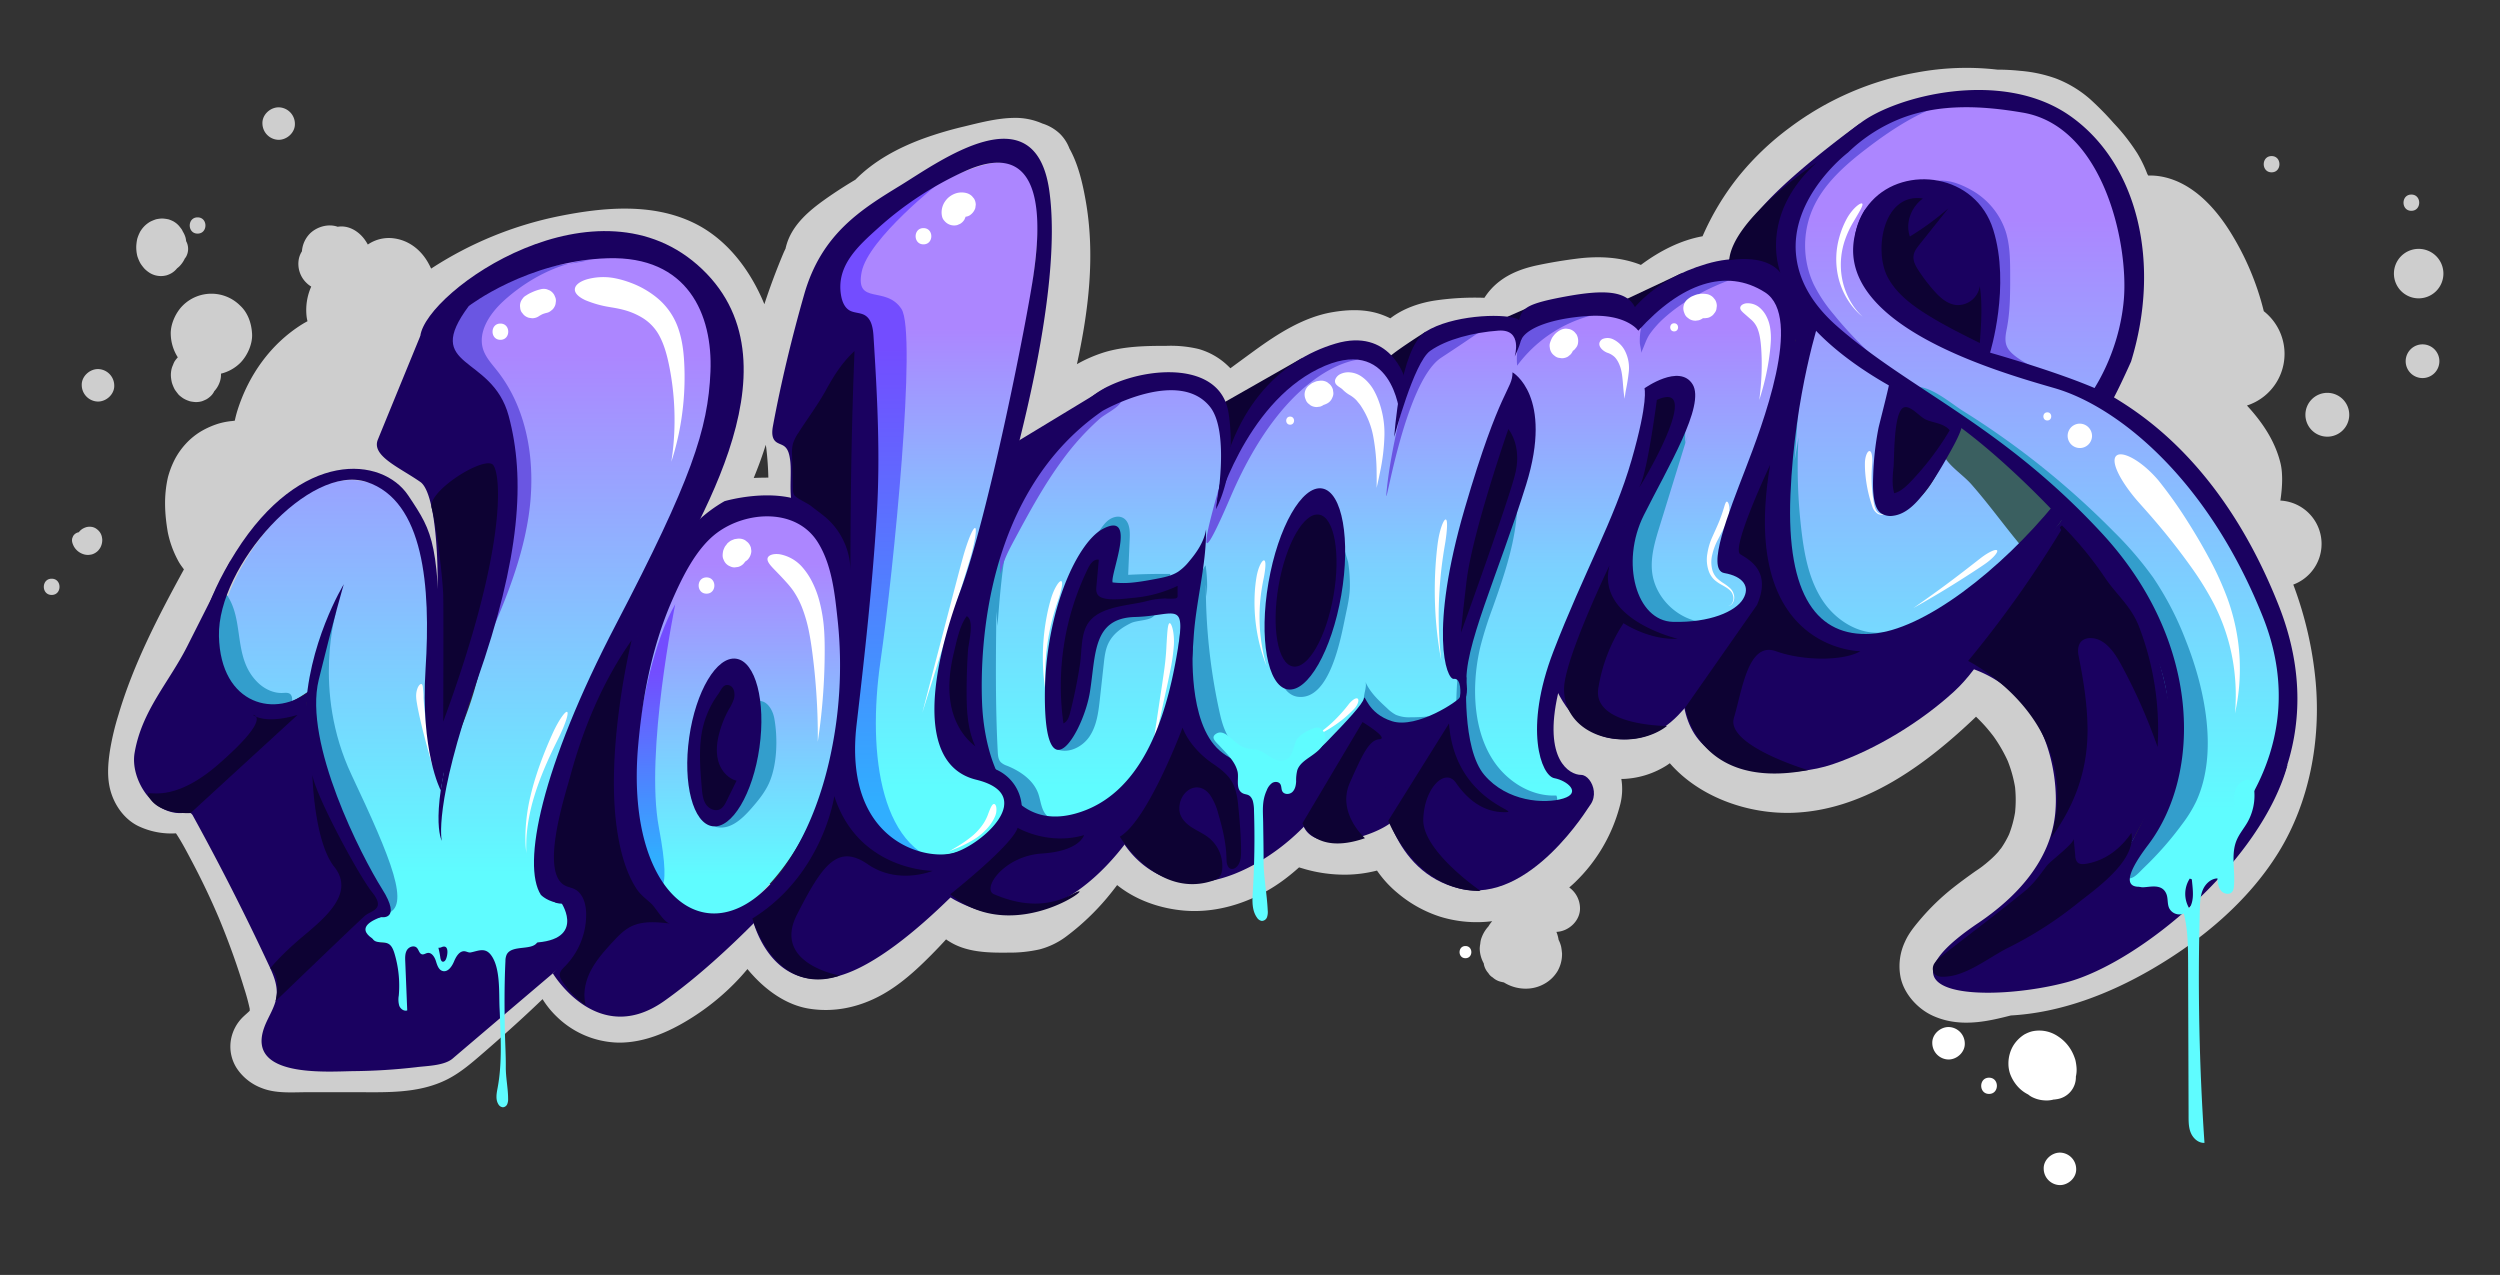 <svg xmlns="http://www.w3.org/2000/svg" xmlns:xlink="http://www.w3.org/1999/xlink" viewBox="0 0 1255 640"><rect x="0" y="0" width="1255" height="640" fill="#333333" stroke="none"/><defs><linearGradient id="a" x1="235.32" y1="473.27" x2="235.32" y2="125.84" gradientUnits="userSpaceOnUse"><stop offset=".1" stop-color="#5ffcff"/><stop offset=".85" stop-color="#ac86ff"/></linearGradient><linearGradient id="d" x1="369.56" y1="461.1" x2="369.56" y2="251.56" xlink:href="#a"/><linearGradient id="e" x1="658.81" y1="429.48" x2="658.81" y2="81.56" gradientUnits="userSpaceOnUse"><stop offset=".1" stop-color="#5ffcff"/><stop offset=".42" stop-color="#7cd0ff"/><stop offset=".76" stop-color="#ac86ff"/></linearGradient><linearGradient id="f" x1="1020.14" y1="446.09" x2="1020.14" y2="50.8" xlink:href="#a"/><linearGradient id="b" x1="328.02" y1="446.36" x2="328.02" y2="303.21" gradientUnits="userSpaceOnUse"><stop offset=".11" stop-color="#30aeff"/><stop offset=".48" stop-color="#5776ff"/><stop offset=".76" stop-color="#734dff"/></linearGradient><linearGradient id="g" x1="451.29" y1="441.74" x2="451.29" y2="90.97" xlink:href="#b"/><linearGradient id="c" x1="228.62" y1="555.84" x2="228.62" y2="455.79" gradientUnits="userSpaceOnUse"><stop offset=".1" stop-color="#5ffcff"/><stop offset=".86" stop-color="#5ffcff"/></linearGradient><linearGradient id="h" x1="637.2" y1="462.32" x2="637.2" y2="365.28" xlink:href="#c"/><linearGradient id="i" x1="1102.63" y1="573.72" x2="1102.63" y2="391.48" xlink:href="#c"/></defs><path d="M1151.23 293.46a21.78 21.78 0 0 0-6.49-42.17c1.13-7.27 1.22-14 .08-18.72-2.41-9.87-7.82-19.22-16.85-29a27.24 27.24 0 0 0 8.46-47.34 136.87 136.87 0 0 0-17.07-40.17c-10.66-16.92-23.53-26.54-37.23-27.83a28.23 28.23 0 0 0-3.68-.09c-.16-.24-.3-.49-.47-.72a62.74 62.74 0 0 0-5-10.37 98.66 98.66 0 0 0-11.85-15.18 150.33 150.33 0 0 0-11.73-11.95 56.88 56.88 0 0 0-17.25-10.49 69.5 69.5 0 0 0-17.93-3.86 108.06 108.06 0 0 0-11.53-.61 135.37 135.37 0 0 0-40.32 1.4 149.7 149.7 0 0 0-64 27.75 139.83 139.83 0 0 0-25.83 24.74 133.15 133.15 0 0 0-17.86 29.76c-11.14 2-21.67 7.47-30.95 14.38-10.08-4-21.16-4.52-31.94-3.17-6.7.84-13.37 1.94-20 3.34-6.83 1.44-13.5 3.8-19.06 8.1a32.14 32.14 0 0 0-7.55 8.24 138.21 138.21 0 0 0-24.43 1.3c-8 1.17-16.33 4-22.81 9a41.67 41.67 0 0 0-5.17-2.14c-7.74-2.58-16-2.28-23.91-.94-14.51 2.47-27.51 10.87-39.21 19.36q-6 4.37-12 8.79c-.33-.34-.64-.7-1-1a35 35 0 0 0-15-8.69 60.7 60.7 0 0 0-15.9-1.57c-10.56 0-21.51.19-31.68 3.33a70.71 70.71 0 0 0-13.45 5.87c5.89-27.1 9.26-54.72 4.36-82.29-1.54-8.66-3.75-18.23-8.14-26a20.49 20.49 0 0 0-4.84-7.44 22.53 22.53 0 0 0-8.76-5.08 33.59 33.59 0 0 0-14.34-2.82c-8.37.14-16.77 2.34-24.87 4.31a184.1 184.1 0 0 0-20.93 6.22c-12.52 4.66-24.44 11.11-33.69 20.5Q423 94 416.81 98.24c-9.62 6.62-19.88 14.49-22.47 26.6-.34.66-.67 1.36-1 2.11q-5.34 12.67-9.62 25.76c-7-17-18.72-32.79-35.67-40.92-20.86-10-45.21-7.72-67.26-3.31a184.68 184.68 0 0 0-64.36 26.36 41.24 41.24 0 0 0-1.95-3.71c-3.7-6.13-9.54-10.51-16.7-11.47a18.65 18.65 0 0 0-13.13 3.1 22.78 22.78 0 0 0-1.89-2.92c-3.16-4.09-8.09-6.87-13.24-6-4.69-1.68-10.35-.06-13.86 3.33a14.13 14.13 0 0 0-4.09 9 11.23 11.23 0 0 0-1.52 3.63 13.25 13.25 0 0 0 3.89 12.3 12.13 12.13 0 0 0 2.3 1.76 29 29 0 0 0-2.3 15.24 21 21 0 0 0 .42 2.15c-.83.46-1.66.91-2.48 1.41-16 9.92-27.14 25.72-32.73 43.52-.51 1.65-.92 3.32-1.29 5l-1.08.15a35.75 35.75 0 0 0-7.13 1.34 41.81 41.81 0 0 0-8.81 3.91 34.68 34.68 0 0 0-7.39 6 37.09 37.09 0 0 0-5.53 7.69 45.38 45.38 0 0 0-3.6 9.25c-2.14 9.38-1.69 18.17-.11 27.56A50.84 50.84 0 0 0 89.17 281a23.39 23.39 0 0 0 2.16 3.47l1 1.36c-12.79 23.4-25.29 47.33-32.87 73a132.89 132.89 0 0 0-4.24 17.81c-1.05 6.93-1.62 14 .41 20.84 2.11 7.12 6.93 13.81 13.7 17.16a38.34 38.34 0 0 0 19 3.69c.09.13.18.25.27.39 2.86 4.36 5.28 9.06 7.72 13.66q7.43 14 13.63 28.62 4.67 11.25 8.63 22.76 2.07 6.06 3.94 12.2a104.51 104.51 0 0 1 2.84 10.44v1c-1 1-2 1.82-3 2.77a21 21 0 0 0-6.53 12.44 20.12 20.12 0 0 0 3.31 14.09 26 26 0 0 0 12.44 9.58c7.15 2.8 15.57 2 23.11 2h23.16c15.89 0 32.32.9 46.89-6.55 6.71-3.43 12.51-8.54 18.18-13.44s11.14-9.74 16.61-14.72c4.33-3.93 8.6-7.93 12.84-12a45 45 0 0 0 7.25 8.92 45.73 45.73 0 0 0 30.93 12.91c12.74.09 25-5.23 35.66-11.83a120.09 120.09 0 0 0 25.32-20.88c1.26-1.37 2.48-2.79 3.69-4.22.83 1 1.67 2 2.53 2.91 7.35 8.1 17.13 15.08 28.12 16.92 12.54 2.09 24.89-.5 36.06-6.48 9.6-5.14 17.88-12.68 25.5-20.37 2.54-2.56 5.06-5.19 7.5-7.89.5.36 1 .71 1.51 1 8.76 5.59 19.75 5.77 29.78 5.66a68 68 0 0 0 15.65-1.63 38.65 38.65 0 0 0 13.8-6.8 122.61 122.61 0 0 0 20-19q2.65-3.18 5.13-6.48c9.32 7.5 21.37 11.74 33.52 12.8 18.17 1.57 36.58-5.08 50.94-16q3.59-2.73 6.86-5.68c1 .3 2 .58 2.88.85a72.82 72.82 0 0 0 21 2.8 65.29 65.29 0 0 0 15.25-2.06 54.9 54.9 0 0 0 10.56 11.47 63 63 0 0 0 21.19 11.7 62.3 62.3 0 0 0 23.35 2.53c.92-.08 1.83-.18 2.74-.29a15.71 15.71 0 0 0-1.87 2.59 17.11 17.11 0 0 0-3.81 6.74 14.06 14.06 0 0 0-.32 2.07 15.36 15.36 0 0 0-.27 2.32 15.78 15.78 0 0 0 1.87 7.18c0 .1.11.2.17.3l.09.69a9.29 9.29 0 0 0 2.19 4.16 6.13 6.13 0 0 0 2.19 2.19 9.24 9.24 0 0 0 4.16 2.19c.5.12 1 .23 1.53.33l.22.16a20.57 20.57 0 0 0 10.18 2.95 18.9 18.9 0 0 0 10.73-2.94 17.77 17.77 0 0 0 5.73-5.84 17.09 17.09 0 0 0 2.26-8.31v-.64c-.11-1.09-.25-2.4-.47-3.46a16.11 16.11 0 0 0-1.25-3.31 17.77 17.77 0 0 0-1.11-4c6.26-.22 12.14-5.73 11.85-12.21a13 13 0 0 0-5.4-10.08c1-.85 2-1.72 2.93-2.63a82.2 82.2 0 0 0 22.45-38.25 31.32 31.32 0 0 0 .77-13.62h1.38a43.89 43.89 0 0 0 21.3-6.72c.56-.36 1.11-.76 1.66-1.15 15 17.24 39.78 25.77 62.22 24.86 33.58-1.36 62.59-21.54 86.49-43.52 1.69-1.55 3.36-3.11 5-4.7 1.59 1.54 3.14 3.11 4.61 4.76s2.59 3.1 3.89 4.64c-2.59-3.06-.21-.24.37.58s1.21 1.74 1.78 2.62a74.05 74.05 0 0 1 5.29 9.65 64.31 64.31 0 0 1 3.66 13.13 61.67 61.67 0 0 1 0 12.67 55.5 55.5 0 0 1-3 11 48.25 48.25 0 0 1-4 7 17.09 17.09 0 0 0-1.33 1.68 50.54 50.54 0 0 1-4.07 4.08c-.72.63-1.44 1.25-2.18 1.86l-1.12.89c-1 .85 1.14-.89 1.06-.81a61.17 61.17 0 0 1-5.23 3.8c-3.8 2.69-7.54 5.41-11.19 8.29a116.06 116.06 0 0 0-16.57 16c-2.87 3.39-5.78 6.95-7.59 11.05a28.74 28.74 0 0 0-2.34 17.44c1.53 8.5 8.49 16.25 16.22 19.77 9.74 4.44 19.91 4.11 30.22 2 3-.61 6-1.34 9-2.12 24.94-1.37 49.34-10.77 70.74-23.21 24.92-14.5 48.42-34 63.68-58.74 15.55-25.21 21.22-56.23 18.61-85.52a186.53 186.53 0 0 0-11.24-48.83Zm-93.83-133.82c.94 2.38 1.76 4.88 1.46 7s-2 4.48-3.7 6.84c-.77 1.05-1.56 2.13-2.3 3.29-.27.42-.52.85-.76 1.27a194.94 194.94 0 0 0 3.92-21.71c.47 1.11.98 2.22 1.38 3.31Zm-6.21-67.06c1.09 1.22 2.16 2.47 3.19 3.74l.47.58.82 1.13c-.76.74-1.47 1.5-2.16 2.28-.3-1.09-.59-2.2-.91-3.26q-.76-2.43-1.62-4.69ZM911.07 85Zm-403.91 2.85c.32.67.6 1.46.76 1.84l-.78-1.86Zm-.3-.55v.06l-.06-.08Zm-.07-.09h-.06c-.19-.21-.34-.38-.35-.38a1.22 1.22 0 0 1 .41.38ZM384.41 223.28l.24 1.49q.9 7.47 1.06 15-3.68 0-7.34.16c2.26-5.49 4.31-11.04 6.04-16.65ZM138.85 528.81s.07-.18.15-.36Zm350.53-76.76h-.05l.08.08Zm.05 0a.8.8 0 0 1 .13.13c-.02 0-.08-.04-.13-.09Zm142.08-30.9a9.88 9.88 0 0 0 1.23-.9 3.87 3.87 0 0 1-1.23.94Zm86.54 9.28 1.07.84a6.12 6.12 0 0 1-1.07-.8ZM791.4 398a2.3 2.3 0 0 1 1 .78Zm346.13-24.94a128.65 128.65 0 0 1-7.75 28.86 112.93 112.93 0 0 1-10.78 19.31c-.53.75-1.06 1.49-1.6 2.23-.28.37-.89 1.14-1.16 1.49-.82 1-1.63 2-2.47 3q-3.68 4.33-7.69 8.36a177.33 177.33 0 0 1-15.19 13.54 11.78 11.78 0 0 0-7.8-2.86 14.12 14.12 0 0 0-8.65 3.58l-1.44 1.13-.55.44-1.72 1.27q-2.84 2.1-5.73 4.09c-4 2.73-8 5.32-12.14 7.76a198.61 198.61 0 0 1-46.63 20.18 105.94 105.94 0 0 1-12.34-.31c-3-.26-6.61 1.55-8.65 3.58-.08.09-.16.19-.25.28l-.81-.06a28 28 0 0 1-2.83-.74c-.48-.25-1-.52-1.43-.81l-.42-.29-.13-.11c-.27-.25-.52-.51-.78-.78.07.14.14.27.21.44-.07-.16-.15-.31-.23-.46s-.16-.15-.23-.23a2.29 2.29 0 0 1-.26-.32c-.06-.18-.13-.35-.18-.53a1.47 1.47 0 0 1 .15.17c-.07-.11-.13-.22-.2-.32v-.22c.11-.43.24-.86.38-1.28.33-.65.7-1.28 1.09-1.91s.78-1.15 1.18-1.72l.09-.11c2-2.48 4.22-4.85 6.48-7.14s4.65-4.53 7.11-6.64c1.14-1 2.31-1.92 3.48-2.86l.24-.18 2-1.49c6-4.31 12.2-8.39 17.58-13.46A56.11 56.11 0 0 0 1029 432.6c11.91-23.58 8.6-52-6-73.63a103.62 103.62 0 0 0-14.24-16.83 147.59 147.59 0 0 0 15.52-21.43c3.24-5.52 1.45-13.65-4.39-16.73s-13.27-1.51-16.73 4.38q-2.88 4.92-6.2 9.54l-1.47 2c-.29.38-.58.75-.86 1.13-.8 1.07.89-1.16.82-1.07a53.54 53.54 0 0 1-3.82 4.69c-.78.93-1.59 1.83-2.39 2.74-5.19-1.66-11.75.72-14.29 5.54a12.53 12.53 0 0 0-.91 10c-4.44 4.23-9 8.38-13.66 12.33q-2 1.65-4 3.26l-1.87 1.48-.78.6c-2.82 2.11-5.69 4.15-8.63 6.09a129.92 129.92 0 0 1-19.82 10.83 93.8 93.8 0 0 1-19.43 5.5 76.9 76.9 0 0 1-16.82 0 74.1 74.1 0 0 1-15.94-4.36 63.13 63.13 0 0 1-7.21-3.86c-1.24-.78-2.42-1.62-3.61-2.46l-.27-.23c-.69-.57-1.37-1.17-2-1.77-1.18-1.1-2.32-2.24-3.39-3.44-.43-.47-.83-1-1.24-1.44.12.18.26.37.41.6-.19-.29-.42-.57-.62-.85l-.13-.15c-.4-.47-.87-1.24-.5-.77-.26-.39-.54-.78-.79-1.17a11.48 11.48 0 0 0 .2-6.64 12.49 12.49 0 0 0-5.62-7.31 12.35 12.35 0 0 0-9.43-1.23c-2.55.82-5.47 2.44-6.9 4.85a11.68 11.68 0 0 0-4.29 6.34c-.07.34-.12.67-.17 1-.31.33-.6.67-.92 1-.65.62-1.36 1.17-2 1.78l1.08-1a17.62 17.62 0 0 1-1.5 1.21 32.63 32.63 0 0 1-3.76 2 33.43 33.43 0 0 1-4.61 1.26 32 32 0 0 1-4.59 0 38.38 38.38 0 0 1-6.23-1.74 48.46 48.46 0 0 1-7.18-4.17c-.55-.39-1.09-.81-1.64-1.2 3.19 2.27.48.33-.18-.25-1.29-1.1-2.52-2.26-3.72-3.45-.12-.12-.22-.25-.34-.36.08-.26.14-.53.23-.78 2.09-6.06-2.39-13.65-8.55-15.05a13.4 13.4 0 0 0-5.1-.19 12.11 12.11 0 0 0-4-3c2.2-4.72 4.42-9.22 6.32-13.21 3.31-6.81 5.64-12.16 6.37-14 3-7.37 3.93-13.86 3-14.11s-3.46 5.55-6.38 12.75c-.71 1.81-2.79 7.14-5.77 14.08-1.74 4.12-3.79 8.82-5.8 13.77a12.21 12.21 0 0 0-14.3 8.7c-.68 3-.7 6.86 1.24 9.43 1.65 2.18 3.32 4.39 5 6.57a84.41 84.41 0 0 0-1.62 9.65 75.56 75.56 0 0 0-.44 7.92c0 1.9.06 3 .06 3s0-1.07.1-3a74.65 74.65 0 0 1 .85-7.84 81.35 81.35 0 0 1 1.88-8.67c.6.77 1.22 1.54 1.83 2.3a44.35 44.35 0 0 0 5.14 17.01 39.11 39.11 0 0 0 8.93 11 1.52 1.52 0 0 0-.87.66 1.46 1.46 0 0 0 0 1.39 6.57 6.57 0 0 0 .78 1.09c.23.27.37.45.52.45a3.78 3.78 0 0 1 .75-.1 1.62 1.62 0 0 1 1.32.71 2.64 2.64 0 0 1 .33 1.94 2.47 2.47 0 0 1-.41.94 2.51 2.51 0 0 0 .91-.66 3.74 3.74 0 0 0 1-2.64 3.35 3.35 0 0 0-.08-.54 28 28 0 0 0 3.94 2.3c.14.07.35.15.58.24a55.79 55.79 0 0 1-2.71 8.45 73.79 73.79 0 0 1-5 9.45c-.74 1.17-1.54 2.29-2.35 3.41 0 0-1.07 1.43-1.5 1.94-.68.8-1.38 1.58-2.09 2.34q-2 2.18-4.25 4.15c-.71.63-1.45 1.22-2.18 1.84l-.48.35a59.68 59.68 0 0 1-9.71 5.6 60.9 60.9 0 0 1-11.91 3.26 57.24 57.24 0 0 1-11.41 0 52 52 0 0 1-9.72-2.67 48.38 48.38 0 0 1-6.35-3.59c-.24-.17-.51-.33-.78-.51l-.58-.46q-1.73-1.44-3.32-3c-.68-.68-1.3-1.41-2-2.13 1-.86 2-1.76 2.93-2.71 4.49-4.56 4.89-12.81 0-17.3a12.94 12.94 0 0 0-12.47-2.94 11 11 0 0 0-1.88-2.51 12.42 12.42 0 0 0-8.65-3.59c-6.1.28-12.89 5.41-12.23 12.23.17 1.78.43 3.54.75 5.29l-.92.16a58.28 58.28 0 0 1-11 .08 14.12 14.12 0 0 0-.12-6.17 12.53 12.53 0 0 0-5.62-7.31 12.4 12.4 0 0 0-9.43-1.24c-3.24 1-5.26 2.95-7.31 5.63.21-.28 1.73-2.21.71-.93l-.82 1c-.35.44-.72.87-1.08 1.3a15.27 15.27 0 0 0-2 .84 13.19 13.19 0 0 0-6.47 8.25 90.997 90.997 0 0 1-4.14 3.7c-.19.16-.43.39-.67.63a3.1 3.1 0 0 0-.44.3l-1 .78q-2.24 1.63-4.58 3.11a74.44 74.44 0 0 1-8.53 4.59 62.25 62.25 0 0 1-13 3.62 59.12 59.12 0 0 1-12 0 51.86 51.86 0 0 1-9.73-2.65 42.66 42.66 0 0 1-4.29-2.25c-.83-.5-1.63-1-2.42-1.59l.2.22a3.59 3.59 0 0 0-.35-.32l-.08-.05a4.4 4.4 0 0 1-.59-.5l-.21-.17c-.72-.64-1.41-1.31-2.08-2 1.68-5.37 0-11.79-5.27-14.6a13.22 13.22 0 0 0-13.61.75c-5.42 1.83-9.93 7.61-8.8 13.52-.61 1-1.24 1.94-1.89 2.89-1.35 2-2.88 3.89-4.23 5.89 2.14-3.19-.12.1-.83 1a1.11 1.11 0 0 0-.71.33L521 450.47a36.09 36.09 0 0 1-3.28 1.93 30.49 30.49 0 0 1-4.17 1.1 88.36 88.36 0 0 1-18.82 0 31.16 31.16 0 0 1-4.46-1.18c-.28-.14-.57-.3-.84-.46.22-.43.47-.84.69-1.26 2.89-5.71 1.69-13.53-4.39-16.74a13.24 13.24 0 0 0-13.86.93 11.51 11.51 0 0 0-8.54 8.39 25.51 25.51 0 0 0-.64 5.22l-.3.43-1.2 1.48c-3.52 4.24-7.35 8.23-11.23 12.14a151.42 151.42 0 0 1-12.05 11c-.56.4-1.11.81-1.68 1.21-1.15.8-2.33 1.58-3.52 2.31a57.58 57.58 0 0 1-6.12 3.22 48 48 0 0 1-8.48 2.35 38 38 0 0 1-6.49 0 33.9 33.9 0 0 1-4.86-1.33c-1-.5-2.06-1-3.05-1.62-.64-.39-1.26-.8-1.88-1.22a4.28 4.28 0 0 1-.38-.29l.52.48-.59-.54c-.54-.44-1.08-1-.76-.68a76 76 0 0 1-5.72-5.5c-1-1.14-2-2.31-3-3.5l-.26-.33c-.48-.65-1-1.29-1.44-1.95-.2-.27-.38-.55-.58-.83q1.14-2.15 2.17-4.34c1.43-3 2.15-6.08 1.23-9.43a12.48 12.48 0 0 0-5.62-7.31 13.17 13.17 0 0 0-2.33-.93c2.14-3.18 4.64-7 7.12-10.89 6.49-10.15 12.76-21.22 13.93-23.54 2.37-4.64 3.47-8.79 2.56-9.23s-3.48 3-5.84 7.55c-1.15 2.31-6.56 13.72-12.24 24.29-2.21 4.18-4.45 8.23-6.36 11.6a13.41 13.41 0 0 0-9.95 1.5 11.24 11.24 0 0 0-5.15.25 12.4 12.4 0 0 0-7.31 5.62c-1.64 3.11-1.74 6-1.23 9.43a29.85 29.85 0 0 0 1 4.45c-.11.17-.22.35-.34.52-.6.85-1.22 1.68-1.84 2.51l-.4.55-.44.6.29-.41-1.62 2q-2.92 3.46-6.12 6.68t-6.66 6.16c-1.15 1-2.36 1.89-3.51 2.87l.76-.65c-.31.26-.65.54-.86.69L339.3 487a94.91 94.91 0 0 1-15.93 9.21 51.1 51.1 0 0 1-9.56 2.71 35.46 35.46 0 0 1-5.55 0 33.43 33.43 0 0 1-4.61-1.26 34.87 34.87 0 0 1-4.27-2.37l-.89-.62c-.72-.64-1.45-1.27-2.14-2s-1.29-1.35-1.9-2.05l.28.43c-.13-.19-.26-.39-.4-.57l-.11-.11a5.61 5.61 0 0 1-.7-1.11 34.45 34.45 0 0 1-2.24-4c-.18-.51-.33-1-.49-1.54 1.55-1.57 3.12-3.12 4.66-4.69 4.48-4.58 4.9-12.8 0-17.3s-12.52-4.88-17.3 0q-16.75 17.1-34.43 33.27-8.78 8-17.76 15.78-2.19 1.9-4.41 3.77l-1.65 1.34-.19.16-.14.1a58.46 58.46 0 0 1-8.22 5 47.21 47.21 0 0 1-8.35 2.16c-10 1.09-20.32.56-30.39.57H156c-4.13 0-8.31.17-12.45 0a27.6 27.6 0 0 0 2.75-3.42c4-5.89 4-13 2.9-19.7a106.76 106.76 0 0 0-3.79-13.77q-2.25-7.2-4.78-14.31A397.84 397.84 0 0 0 115 415.4c-1.85-3.37-3.74-6.66-5.87-9.81a10.1 10.1 0 0 0-.42-3.71 12.35 12.35 0 0 0-5.62-7.31 13.06 13.06 0 0 0-7.41-1.46c-1.26-.58-2.55-1.11-3.82-1.62l-.69-.31c-1.83-4.51-6.31-8-11.33-7.8-.33 0-.66.05-1 .09 0-.3 0-.59.08-.89C81 369 85.78 355.6 91 342.92c6.39-14.92 14-29.28 21.73-43.52a19.89 19.89 0 0 0 2.57.08c6 0 13.17-2.67 17.3-7.17a27.13 27.13 0 0 0 6.69-12.22 28 28 0 0 0 11-.44c5.62-1.41 10.12-4.74 14.36-8.54a34 34 0 0 0 3.75-4c1.45-1.81 2.91-3.65 4.29-5.55a16.81 16.81 0 0 0 8.29 3.8c.48 0 1.44.09 2.8.31a16 16 0 0 1 4.95 1.69 20.18 20.18 0 0 1 5.76 4.8 30.89 30.89 0 0 1 4.74 7.85c2.54 5.88 3.47 12.63 4 17.61.25 2.51.4 4.6.51 6.06s.17 2.28.17 2.28.07-.37.2-1c-.16 5.55 3.06 11.23 8.85 12.55 6.19 1.41 13.56-1.87 15-8.55a76.36 76.36 0 0 0 1.74-18.2c5.57-.47 11.74-3 15.46-7.06 4.28-4.67 7.45-10.79 7.16-17.3l-.87-6.5a24.41 24.41 0 0 0-6.29-10.8C235 236 222 225.48 210.5 213.57a24.81 24.81 0 0 0 2.47-7.46 65 65 0 0 1 7.43 4.36c.71.6 1.43 1.17 2.11 1.81a25.59 25.59 0 0 0 17.3 7.16c6 0 13.16-2.66 17.29-7.16 4.28-4.67 7.46-10.79 7.17-17.3-.29-6.36-2.39-12.84-7.17-17.3a81.66 81.66 0 0 0-21.66-14.88c-2.51-1.14-5-2.2-7.56-3.19l.54-.74.62-.82.14-.21a17.6 17.6 0 0 0 2.06-3.41 177.91 177.91 0 0 1 24-12.68 177.87 177.87 0 0 1 41.78-11.33 119.26 119.26 0 0 1 27-.71 57.24 57.24 0 0 1 11.07 3 54.55 54.55 0 0 1 8.14 4.72c-1.11-.81.11 0 .67.46l.71.52-.58-.41c.66.55 1.32 1.11 2 1.68q2.18 2 4.15 4.13c.63.69 1.25 1.39 1.85 2.11.17.21.35.42.52.64 1.05 1.45 2.08 2.91 3 4.43a75.31 75.31 0 0 1 4.75 8.91 83.1 83.1 0 0 1 5 18.25 91.9 91.9 0 0 1-.2 20.1 141.8 141.8 0 0 1-9.1 32.33c-2.28 5.31-4.78 10.52-7.43 15.65-11.51 5-21.8 12.92-27.92 24-3.09 5.6-1.55 13.6 4.38 16.74 5.74 3 13.44 1.59 16.74-4.39.59-1.08 1.22-2.13 1.91-3.14.11-.17.55-.67.83-1.06s.5-.53.75-.8c5.79 2.92 13.15 1.36 16.5-4.5 1.29-2.24 2.57-4.53 3.83-6.84 2.24-.56 4.52-1 6.81-1.36 10.57-1.18 21.21-.61 31.8 0 6.4.38 12.52-5.9 12.23-12.23a12.35 12.35 0 0 0-6.21-10.49 158.7 158.7 0 0 0-7.69-48.39 13.69 13.69 0 0 0-3.31-5.34 336.66 336.66 0 0 1 17-53.3 10.09 10.09 0 0 0 1.67-3.79 18.92 18.92 0 0 1 .48-1.83c.28-.53.58-1.07.89-1.58a12.53 12.53 0 0 0 13.94-2.27c4-3.61 8-7.22 12.08-10.75 2-1.76 4.09-3.51 6.17-5.22 1.14-.93 2.28-1.86 3.43-2.77.35-.28.7-.56 1.06-.83l.23-.18a155.19 155.19 0 0 1 13-8.9c.81-.36 1.62-.73 2.44-1.08 4.89-2 9.84-3.91 14.85-5.61a88.83 88.83 0 0 1 13.37-3.68 32.48 32.48 0 0 1 4.52-.06c.63.13 1.25.3 1.86.49l.35.18.39.39a31.68 31.68 0 0 1 1.31 5.36c.22 1.7.42 3.41.61 5.12a15.07 15.07 0 0 0-1.17-1.23 13.15 13.15 0 0 0-7.89-3.55 7.53 7.53 0 0 0-5.76 1.74 2.93 2.93 0 0 0-.87 3.16 8.49 8.49 0 0 0 1.74 2.49 11.3 11.3 0 0 1 1.52 2.46 17.24 17.24 0 0 1 1 2.59c.14.69.46 1.75.8 3.22a33.38 33.38 0 0 1 .85 5.21c.25 3 .53 6.95.73 11.38s.22 9.44 0 14.68-.57 10.71-1.19 16.11-1.48 10.71-2.44 15.63-2 9.46-3.11 13.29c-.5 1.93-1 3.68-1.49 5.22s-.86 2.89-1.23 4c-.73 2.19-1.13 3.43-1.13 3.43l1.71-3.19c.56-1 1.2-2.27 1.91-3.72s1.55-3.1 2.38-4.93c1.09-2.26 2.2-4.84 3.34-7.6-.33 1.87-.66 3.73-1 5.6q-2.49 14-5 28.09a13.62 13.62 0 0 0 .86 8.69 12.26 12.26 0 0 0 1.54 7.75l.31.43c-3 4.64-2.5 11.53 1.62 15.32a12.48 12.48 0 0 0 17.3 0q6.86-6.45 14.2-12.36c.56-.46 1.13-.91 1.7-1.35l.42-.33c1.14-.87 2.28-1.74 3.44-2.59q3.8-2.79 7.69-5.42a223 223 0 0 1 23.35-14 7.42 7.42 0 0 0 .81 3.16l.95 1.24a6.16 6.16 0 0 0 2.7 1.57l1.63.22a6 6 0 0 0 2.73-.66l.41.09a4.5 4.5 0 0 0 2.44.11 4.44 4.44 0 0 0 2.27-.72 4.64 4.64 0 0 0 1.71-1.58 4.51 4.51 0 0 0 1.1-2.08c.07-.54.14-1.08.22-1.62a6.1 6.1 0 0 0-.84-3.09l-1-1.24a6.14 6.14 0 0 0-1.62-1.11 50.47 50.47 0 0 1 5.34-1.24 37.39 37.39 0 0 1 4.49-.09l-.32.1a5.16 5.16 0 0 0-3.11 2.92 2.31 2.31 0 0 0 .44 2.39 6.65 6.65 0 0 0 1.88 1.21 5.76 5.76 0 0 1 1.63 1.23 16.86 16.86 0 0 1 1.22 1.39 3.21 3.21 0 0 1 .38.61l.66.9a13.11 13.11 0 0 1 1.58 2.7 32.7 32.7 0 0 1 1.21 3.08c.44 1.21.9 2.53 1.32 4a82.93 82.93 0 0 1 3.6 20.47 83.88 83.88 0 0 1-1.41 20c-.24 1.35-.51 2.57-.78 3.64s-.48 2-.71 2.77c-.44 1.53-.68 2.4-.68 2.4s.4-.81 1.12-2.23c.38-.71.78-1.59 1.23-2.61s1-2.19 1.48-3.49a85.89 85.89 0 0 0 5.25-42.92c-.2-1.66-.48-3.22-.76-4.64a38.24 38.24 0 0 0-.93-4c-.15-.52-.32-1-.49-1.48a13.78 13.78 0 0 0 3.26 1.62 14.49 14.49 0 0 0 2.59 1.92 15.18 15.18 0 0 1 .41 1.8l-.09-.72a11.92 11.92 0 0 0 3.31 6.78 12.23 12.23 0 0 0 17.29 0c2.06-2.24 3.93-5.48 3.59-8.65a32.54 32.54 0 0 0-1.51-7.22c4.17-3.09 8.36-6.17 12.58-9.2a124.32 124.32 0 0 1 20.75-12.51 56.84 56.84 0 0 1 11.07-3.15 39.58 39.58 0 0 1 7 0 32.29 32.29 0 0 1 4.31 1.17c.42.21.84.43 1.24.67s.58.36.87.54l1.23 1.21c.22.39.46.76.67 1.16 3 5.64 11.32 7.88 16.73 4.38a12.56 12.56 0 0 0 6-10.76l.7-.45c.67-.4 1.35-.75 2-1.09a51.17 51.17 0 0 1 10.12-2.6 127.38 127.38 0 0 1 20.11-.66 10.67 10.67 0 0 0 1.38.82 3.05 3.05 0 0 0-2.21 1.12 2.4 2.4 0 0 0-.48 1.73c.07.68.59 1.07.63 1.7a1 1 0 0 1-.17.71c0 .1-.15.08-.17.15a2 2 0 0 0 0 .51c.06.33.16 1 .31 1.91s.28 2.21.38 3.65a50.82 50.82 0 0 1-.6 10.2c-.54 3.64-1.39 7.19-2 9.83l-1.11 4.37s.87-1.56 2.18-4a101.24 101.24 0 0 0 4.51-9.25 50.78 50.78 0 0 0 3.25-10.8 37.5 37.5 0 0 0 .46-4.37 16.7 16.7 0 0 0-.06-2.63 6.7 6.7 0 0 0-.49-1.79 5.67 5.67 0 0 0-1.17-1.79 3.61 3.61 0 0 0-.3-.25 10.32 10.32 0 0 0 2.43.18 13.53 13.53 0 0 0 4.62-1l2 .31c3.34.55 6.4.54 9.43-1.23a12.55 12.55 0 0 0 5.62-7.31 14.24 14.24 0 0 0-1.05-8.9 121.65 121.65 0 0 1 17.68-3.46 78.6 78.6 0 0 1 14.54-.61 11.38 11.38 0 0 0 3.49 9c4.85 4.44 12.52 4.88 17.3 0 2-2 4-3.93 6.05-5.79 1.09-1 2.21-1.92 3.34-2.84l.8-.64.47-.35a75.1 75.1 0 0 1 13.21-7.81 52.41 52.41 0 0 1 5-1.68 10.05 10.05 0 0 0 3.18 1.34 12.7 12.7 0 0 0 10.73-2.25h.19c2.88.38 6.71-1.63 8.65-3.58a12.41 12.41 0 0 0 3.58-8.65 13 13 0 0 0-2.61-7.59c1.67-3.31 3.49-6.55 5.48-9.68q2.46-3.84 5.21-7.49c.48-.6.95-1.19 1.44-1.78q1.58-1.91 3.23-3.75a128 128 0 0 1 13.48-13c.6-.5 1.2-1 1.81-1.49.21-.17.53-.41.83-.63.92-.7 1.85-1.4 2.79-2.08 2.64-1.88 5.35-3.68 8.11-5.37A127.41 127.41 0 0 1 969 59.94l.39.23a12.74 12.74 0 0 0 4.16 1.38 2 2 0 1 0 3.87.05c.46-.05.92-.11 1.4-.19 1.62-.28 3.25-.52 4.88-.75.75-.09 1.49-.19 2.24-.27a4.51 4.51 0 0 0-.24 1.61l.21 1.63a6.07 6.07 0 0 0 1.58 2.7 6.32 6.32 0 0 0 4.32 1.79h6.54a5.88 5.88 0 0 0 5.58-3.76 4.55 4.55 0 0 0 .53-2.36c-.07-.54-.14-1.08-.22-1.62 0-.15-.12-.27-.17-.41a60.32 60.32 0 0 1 8.18 2.51c.79.37 1.57.75 2.33 1.15-.13 1.81 1.44 4.14 3.71 6.87 2.66 3.13 6.19 7 10 11.37a69.75 69.75 0 0 1 12.71 19.47 93.2 93.2 0 0 1 4.81 14.28 30.25 30.25 0 0 0-.46 3.15c-.77 8.32 1.51 16.06 4.55 23.5a.53.53 0 0 0 0 .13 191.9 191.9 0 0 1-1.48 40.87c-.79 5.47-1.68 10-2.36 13.11s-1.12 4.91-1.12 4.91l1.73-4.73c.42-1.2.91-2.62 1.42-4.22-.6 12.73 5.53 26.16 14.21 35.4 7.88 8.39 17.55 14.61 26.9 20.62 4.77 3.08 9.71 6.25 14.27 9.64.78.58 1.56 1.19 2.32 1.81 2.49 3.56 4.87 7.21 7.15 10.91a41.14 41.14 0 0 1 0 6.48 43.64 43.64 0 0 0 .13 8.53 16.77 16.77 0 0 0 8.87 12.34 10.75 10.75 0 0 0 4.54 1.06 8.31 8.31 0 0 0 .86-.07 174.23 174.23 0 0 1 10.12 38.09 149.53 149.53 0 0 1 .07 35.94Z" fill="#cecece" data-name="Capa 14"/><g data-name="Capa 11"><circle cx="1168.32" cy="208.25" r="6.96" fill="#cecece"/><circle cx="1214.17" cy="137.35" r="11.6" fill="#cecece"/><path d="M1214.17 149.77a12.42 12.42 0 1 1 12.42-12.42 12.43 12.43 0 0 1-12.42 12.42Zm0-23.2a10.79 10.79 0 1 0 10.83 10.78 10.8 10.8 0 0 0-10.83-10.78Z" fill="#cecece"/><circle cx="1216.11" cy="181.34" r="7.64" fill="#cecece"/><path d="M1216.11 189.79a8.46 8.46 0 1 1 8.46-8.45 8.46 8.46 0 0 1-8.46 8.45Zm0-15.28a6.83 6.83 0 1 0 6.83 6.83 6.83 6.83 0 0 0-6.83-6.83Z" fill="#cecece"/><path d="M339.44 263.23c8-17 16-34.19 19.49-52.63a111.52 111.52 0 0 0 .82-36.09c-2-14.28-7.31-28.85-18.39-38.1C324.11 122 298.49 124.52 277 131c-18.7 5.63-37.16 14-50.58 28.18-3.24 3.43-6.29 7.52-6.48 12.24-.31 8 7.29 13.65 13.26 19a68.49 68.49 0 0 1 20.84 35c3.42 14.4 2.06 29.47.09 44.13a550.68 550.68 0 0 1-15.85 76.37c-4 14.25-10.37 27.65-15.67 41.44a203.74 203.74 0 0 1-2.32-23.1l-3.64-64.1c-1-17.61-2.89-37.16-16-48.95C162.5 217 118.3 277 111.31 309.54c-2.12 9.88-2.42 20.55 1.77 29.75s13.66 16.46 23.74 15.71c7-.51 13.23-4.62 19.05-8.6 3.27 16.71 4 32.69 8.23 49.35a189.44 189.44 0 0 0 14.77 40.37c2.77 5.39 18.81 17.31 14.88 22.58-1.57 2.1-4.63 2.09-7.25 2.27s-5.8 1.37-5.95 4a4.8 4.8 0 0 0 1.49 3.35c4 4.38 10.68 4.71 16.62 4.73l69 .23c6.56 0 14.3-.57 17.79-6.13a10.12 10.12 0 0 0-3.45-13.66c-2.43-1.35-5.54-1.76-7.18-4a9.51 9.51 0 0 1-1.37-5c-2.34-28.06 5.39-52.23 17.29-77.58q24.35-51.81 48.7-103.68Z" fill="url(#a)"/><path d="M389.84 252.2c-11.81-2.1-25.92 1-35.2 8.79-20.27 17-29.45 43.78-34.66 68.89-6.28 30.21-8.17 61.47-2.1 91.88 3.83 19.16 19.2 41.79 41.47 39.12 9.32-1.12 17.27-7.23 23.89-13.89 28-28.12 40.78-73.76 41.65-112.67.25-11.14-.3-27.34-3.75-42.44-4.36-19.12-13.37-36.49-31.3-39.68Zm-18.27 150.09a26.84 26.84 0 0 1-3.39 4.71c-2.83 3.09-6.45 5.25-10.39 4.4-4.89-1.06-7.6-6.28-9-11.08-5.34-18.61-3.71-44.23 9.59-59.73a12.46 12.46 0 0 1 3.35-3 8.7 8.7 0 0 1 3.58-1c5-.33 9.72 2.82 12.38 7s3.53 9.33 3.68 14.31c.51 16.22-1.65 30.1-9.8 44.39Z" fill="url(#d)"/><path d="M875.8 289.32c-1.43-.95-3.18-1.29-4.66-2.16-5.32-3.11-4.77-10.89-3.22-16.86 7.7-29.71 22.88-57.21 29.12-87.27C900 169 900.16 152.49 890 142.4c-6.39-6.32-15.9-8.8-24.85-8s-17.42 4.5-25.1 9.17A69 69 0 0 0 822.09 160a21.19 21.19 0 0 0-3.22-2.83c-6.53-4.58-15.06-4.91-23-4.61-10.15.38-20.52 1.58-29.6 6.12a38 38 0 0 0-5.11 3.07c-7.49-4.2-21.14.1-28 1.68-4.67 1.07-9.38 2.33-13.46 4.92-9.7 6.15-13.86 18.31-17.34 29.54 4-12.84-16.3-21.2-25-20.52-13.8 1.07-28.2 11.66-37.24 21.88-5.34 6-9.66 12.94-13.71 20a190.1 190.1 0 0 0-9.83 19.62c.06-1.75.07-3.51 0-5.27-.43-11.08 2-23.55-6.79-32.39-5.15-5.19-12.81-7.1-20.11-7.33-16.77-.54-33.34 6.21-47.2 16.75a100.69 100.69 0 0 0-26.56 30.31c-18 32-24.14 69.53-25.58 105.76-.58 14.6.33 30.68 6.55 43.4-2.37-1.13-5-1.79-7.36-3-17.51-8.59-17-31-13.9-47.4 4.39-23 10.38-45 16.53-67.64q11.6-42.8 19.23-86.53c4.72-27.07 9.63-54.24 10.07-81.8.05-3.29.09-6.65-.89-9.79-2-6.49-8.34-11.09-15.06-12.13-10.26-1.59-23.53 5.37-33 9.18a127.37 127.37 0 0 0-31.79 19.15c-13.46 10.81-26.34 27.7-20.33 43.89 1.59 4.29 4.39 8 6.68 12 14.92 25.82 10.39 63.69 9.46 92.4-1.19 36.38-9 72.16-10.95 108.48a122 122 0 0 0 .43 22 52.47 52.47 0 0 0 6.33 19.91 41.68 41.68 0 0 0 62.37 11.43c4.37-3.55 8.11-8.21 9.37-13.7a16.22 16.22 0 0 0 .24-5.73 36.89 36.89 0 0 0 4.2 3.76c13.33 10 32.76 9.31 47.26 1.07s24.55-22.79 30.81-38.25a117.7 117.7 0 0 0 8.33-51.81c-.25-3.68-1-7.88-4.16-9.77-1.91-1.14-4.27-1.13-6.5-1.08-13.7.3-30.19 2.67-35.73 15.2-5.25 11.88.45 25.27-3.84 37.52a18.43 18.43 0 0 1-3.48 6.45 8.45 8.45 0 0 1-6.48 3c-11.82-.63-5.07-42.21-3.31-49 3.78-14.6 6-32.07 15.55-44.25 7.48-9.51 15.3-6 13.5 4.83-.89 5.33-4.75 11.19-4.8 16.49 0 4.64 4.57 4.1 8.87 4.68a115.83 115.83 0 0 0 15.46.93 37.26 37.26 0 0 0 11.09-1.27 22.37 22.37 0 0 0 9.6-6q-.82 4.47-1.55 9c-5.17 32.54-4.72 85.23 40.22 82.54 17-1 29.39-11.38 40.46-23.71 5.25-5.85 6-3.71 11.75.23 6.6 4.51 14.71 4.83 22.48 4.43 5.35-.27 10.83-1.28 15.36-4.25a17.64 17.64 0 0 0 3.52-3.07c0 13.45 3 26.38 14.17 36a41.83 41.83 0 0 0 35.28 9.07c2.53-.53 5.12-1.37 6.89-3.25s2.38-5.06.73-7c-4.3-.11-8.11-3.13-10.23-6.87s-2.81-8.09-3.2-12.37c-1.3-11.72-1.24-20.32 2-31.75 3.34-11.71 7.42-23.21 11.85-34.55 8.69-22.27 19-44.41 27.72-66.32 6.23-15.59 12.5-32.15 13.22-48.62a26.25 26.25 0 0 1 8.49-1.55 5 5 0 0 1 3.07.86 5.17 5.17 0 0 1 1.49 3.06c4.53 21.15-13.84 40.74-21.18 59.15-5.46 13.69-8.05 29.25-3.16 43.16 1.65 4.67 4.2 9.16 8.08 12.24 5.38 4.27 12.69 5.35 19.55 4.87a51.13 51.13 0 0 0 22.3-6.93c3.32-2 6.54-4.45 8.1-8s.9-8.25-2.3-10.37Zm-209.19 5c-.56 20.8-4.34 53.89-21.52 45.62a8.1 8.1 0 0 1-2.92-2.84c-9.56-13.65-6.92-31.41-4-46.9 1.31-7 7.06-36.09 18.31-34.54 2.23.31 3.94 2.12 5.15 4 3.8 5.91 4.49 13.23 4.91 20.24.1 2.39.24 7.78.07 14.41Zm99.3-62.07c-1.39 11.25-5.58 21.94-9.63 32.53-9.25 24.19-18 48.81-21.75 74.42-.25-.68-.51-1.35-.73-2-2.09-6.27-2.19-13-2.15-19.67.09-11.43-.86-24.76 1.61-35.94 2.13-9.67 5.34-19.67 8.13-29.27 5.82-19.94 13.15-39.37 19.35-59.19a7.73 7.73 0 0 1 2 1.88c2.72 3.74 3.07 8.65 3.32 13.27.4 7.96.84 16.01-.15 23.96Z" fill="url(#e)"/><path d="M1114.9 261.88c-13.79-21.75-30.65-42.08-52.29-56q-1.9-1.22-3.84-2.37c12.17-33.17 14-70.62 1.48-103.63-6.33-16.7-16.82-32.66-32.59-41-11.42-6.06-24.66-7.69-37.57-8-42.65-1-93.71 33.77-90.61 81.24.55 8.37 4.06 16 8.94 22.87-2.24 6.88-3.52 14.46-4.56 19.89-6.31 33-11.92 63.64-8.28 97.58 1.17 10.87 3.22 22.14 9.85 30.83 10 13 28.48 17.25 44.54 13.87s30-13.05 42.62-23.58a247.64 247.64 0 0 0 39-40.79c30.22 25.51 56.38 58.06 61.87 96.9 5 35.16-8.89 72.42-35.61 95.79 40 6 77.72-29.14 85.8-68.77s-7.09-80.71-28.75-114.83Zm-137-37.5c-2.76 8-6.7 17.47-12.53 23.7-4.59 4.89-13.44 6.92-17.64 1.7-2.77-3.44-2.33-8.36-1.74-12.72 1.89-14.08 4.47-28.05 5.8-42.18 9.55 7.12 19.37 13.93 29.22 20.7a617.28 617.28 0 0 0-3.13 8.8Zm19.41-58.92c-.92 3.59-1.93 7.15-3 10.7-15-6-29.49-12.93-42-23.14-9.94-8.1-18.81-19.4-18.41-32.22.48-15.56 16.13-28.24 31.69-27.51 37.76 1.77 38.52 45.34 31.7 72.17Z" fill="url(#f)"/><path d="M168.94 306.46s-12.52 40 7.52 82.51 30.16 66.88 17.29 69.73-23.51-25.26-35.95-44.9.87-83.77 11.14-107.34" fill="#339ecc"/><path d="M339 303.21s-15.32 74.7-8.24 112.22-.34 34.64-9.43 23.83-3.5-99.56 17.67-136" fill="url(#b)"/><path d="M472.48 91s-36.67 28.71-39.94 45.59 12.17 6.53 20 18.52-3.87 130.69-10.56 177-.15 98.57 37.42 101.83-45.15 18.43-54.43-4.94S433 299.15 433 299.15L435.29 189s-21.81-24.1-21.81-37.72 5.28-34.54 59-60.29" fill="url(#g)"/><path d="M556.65 284.14c-.92 2.13-5.22 9.24-2.65 11.2a5.15 5.15 0 0 0 2.4.8 67.73 67.73 0 0 0 20.4-.14 18.27 18.27 0 0 0 6.81-2.14 7.65 7.65 0 0 0 3.86-5.74q-10.56-.11-21.13.45l.79-18.61c.16-3.71-.12-8.23-3.4-10-2.52-1.34-5.75-.25-7.89 1.65s-3.56 4.47-5.33 6.72c2.1-.89 4.36-1.8 6.58-1.3 6.74 1.53 1.11 13.53-.44 17.11Z" fill="#339ecc"/><path d="M681.8 180.57s-35.51 2.39-64 68.77 1.83-30 1.83-30 26.58-46.49 62.14-38.76M745.85 164.33s-31.22 1.76-37.21 22.53-11 43.37-12.56 59.7 8.45-54.57 27.4-67 22.37-15.23 22.37-15.23ZM762.94 170.63a15.31 15.31 0 0 0-.81 2.48 38.61 38.61 0 0 0-.54 10.47 67.54 67.54 0 0 1 36.52-25c1.38-.37 2.78-.7 4.18-1-11.91-2.19-33.84-.11-39.35 13.05ZM823.35 167.61c0-.36.08-.72.14-1.07.44-3.1 1.09-5 3.18-7.22 4.42-4.67 8.75-9.18 14.3-12.57 14.43-8.83 31.31-7.47 31.31-7.47a112.08 112.08 0 0 0-21 9.21A82.64 82.64 0 0 0 835 160a49.59 49.59 0 0 0-6.53 7.28c-2.21 3.06-3 6.58-4.72 9.95.41-.81-.52-4-.55-5a31.84 31.84 0 0 1 .15-4.62ZM1006.94 116.44c2.1 6.85 2.15 14.14 2.17 21.31 0 8.86.06 17.79-1.56 26.5-.58 3.08-1.34 6.34-.25 9.28.91 2.43 3 4.24 5.05 5.76a47.48 47.48 0 0 0 12.68 6.57 101.26 101.26 0 0 1-26.47-6.78 8 8 0 0 1-4-2.75c-1.26-2-.57-4.64 0-6.94 2.74-10.22 3.27-20.88 3.78-31.45a40.31 40.31 0 0 0-.28-9.51 34 34 0 0 0-3.74-9.52A63.57 63.57 0 0 0 983 103.09c-4.84-4.71-10.31-7.46-16.68-9.43 6.66-5.85 16.74-2 23.53 1.87a37.15 37.15 0 0 1 17.09 20.91ZM915.21 86.69c-11 12.59-20 28.65-16.87 46 1.67 9.39 6.85 17.88 13.34 24.87s14.29 12.6 22.14 18q6.09 4.2 12.25 8.27a192.66 192.66 0 0 1-25.8-26.31 74 74 0 0 1-9.84-14.86 46.35 46.35 0 0 1-.75-37.13c5.37-12.77 16.18-22.38 27.18-30.81 11.62-8.91 24-17.11 37.79-22-7.23-.71-15.15.51-21.5 4.11-13.86 7.83-27.39 17.77-37.94 29.86Z" fill="#6a56e2"/><path d="M1061.27 267.05a178.66 178.66 0 0 1 19.58 22.82 156 156 0 0 1 16.44 31.7c9.45 23.77 16.46 56.18 5.24 80.67a65.06 65.06 0 0 1-6.89 11.23 166.91 166.91 0 0 1-19.2 21.94c-3.66 3.5-6.08 7.26-11.19 4.88-2.74-1.28-4.7-4-4.27-6.93.74-5 10.56-11.87 13.39-16.24a244.36 244.36 0 0 0 14.32-25.51c2.09-4.27 4.09-8.69 4.67-13.41a36.57 36.57 0 0 0-.57-10.74c-3.34-19-13.13-36.12-19.86-54.18-5.22-14-8.83-29.11-18.15-40.83-9-11.31-22.37-18.21-32.82-28.19-5.07-4.84-9.42-10.37-14.44-15.25-7.28-7.08-15.81-12.64-24.28-18.16-6.81-4.46-17.94-9.69-22.25-16.49 7.46-1.42 18.53 8.27 24.54 12q13.76 8.58 26.8 18.22a414.43 414.43 0 0 1 48.94 42.47Z" fill="#339ecc"/><path d="M975.93 228.69a7.24 7.24 0 0 0 .88 1.73c3.14 4.56 9 8.39 12.76 12.64 9.39 10.67 17.61 22.31 26.83 33.13 2 2.4 1.81 2.2 4.93 1.77 2.48-.34 4.23-2.52 5.72-4.54l7.06-9.59a3.71 3.71 0 0 0-.36-5.74 275.52 275.52 0 0 0-28-28.86c-4.66-4.15-9.84-7.39-13.88-12.14-3.42-4-8.38-9.5-12.33-2.79-2.34 3.99-5.26 9.79-3.61 14.39Z" fill="#3a5f60"/><path d="M902.85 219.46a271.06 271.06 0 0 0 1.56 47.54c1.48 12.22 3.94 24.73 10.85 34.91s19.24 17.54 31.35 15.32c-11.75 7.26-27.82 3.95-38.52-4.78s-17-21.74-21.47-34.78c-4.77-13.79-8-28.49-6.08-43s9.76-28.67 22.66-35.53l-2.28 32.19M847.91 216.36l-14.79 47.89c-2.29 7.42-4.61 15.09-3.77 22.81 1.45 13.33 13.49 24.7 26.88 25.4-10 7.7-25.68 6.5-34.35-2.61-4.1-4.3-6.59-9.89-8.39-15.56-3-9.57-4.36-20-1.76-29.67 1.78-6.63 5.28-12.64 8.75-18.56 7.34-12.55 14.84-25.29 25.48-35.19v11.46M749.29 305.21a193.51 193.51 0 0 0-6.12 19.33 97.11 97.11 0 0 0-2.68 22.14c0 12.44 2.47 25.23 9.44 35.54s18.92 17.72 31.35 17.12a3.84 3.84 0 0 1-.78 4.5 9.34 9.34 0 0 1-4.32 2.21 37 37 0 0 1-37.24-11.29 32.5 32.5 0 0 1-6.18-10.82c-2-6-1.94-12.41-1.89-18.71.13-17.89.33-36.15 6.16-53.06 3.31-9.58 9-18.07 11.92-27.67 3.28-10.69 9.19-20.76 12.84-31.43-.7 18.43-6.39 34.93-12.5 52.14ZM685.37 342.09c2.25 5.41 6.72 9.54 11 13.49a19 19 0 0 0 4.34 3.25 17.14 17.14 0 0 0 7.36 1.25 83.93 83.93 0 0 0 9.77-.53l-9.82 4.19a16.92 16.92 0 0 1-6 1.73c-3.94.11-7.39-2.45-10.45-4.93-2.5-2-5.86-4.74-6.76-8s1.73-7.63.56-10.45ZM605.33 293.4a293.78 293.78 0 0 0 6.79 63.67c1.3 5.92 3 12.13 7.29 16.38 2.45 2.4 5.76 4.18 7.08 7.35 1.5 3.6-.08 7.78.75 11.6.62 2.84 2.53 5.24 3.36 8s0 6.58-2.87 7.21c-2.25.51-4.34-1.24-5.94-2.9-15.26-15.8-26-36.11-29.4-57.81s.91-44.7 12.81-63.15a68.44 68.44 0 0 1 .56 15.73M651.48 349.78c-4.32-.54-7.68-4.51-8.45-8.79a5.6 5.6 0 0 1 .21-3.27c.68-1.52 2.3-2.34 3.69-3.27 4.26-2.86 6.92-7.52 9.28-12.08a231.3 231.3 0 0 0 18.63-48.93c-.53 2.05 1.63 7 2 9.23a76.08 76.08 0 0 1 .81 11.29c0 5.39-1.22 10.35-2.3 15.58-2.25 10.72-7.75 42.26-23.87 40.24ZM556.34 323.09c-1.47 3.15-1.87 6.68-2.25 10.14l-1.94 17.57c-.72 6.52-1.53 13.33-5.15 18.81s-11 9.1-16.93 6.33c7.08-4.8 7.77-14.72 8.63-23.23a127 127 0 0 1 9.84-37.71c1.58-3.63 3.43-7.32 6.57-9.72 4.26-3.28 9.81-3.4 14.92-2.76 3 .36 14.26 1.62 9 6.91-2.17 2.18-8.36 1.91-11.36 3.39-4.67 2.28-9.08 5.45-11.33 10.27ZM500.18 306.87c-.27 23.55-.55 47.12.7 70.64.1 1.81.27 3.78 1.51 5.11a8.34 8.34 0 0 0 3.15 1.79c6.66 2.7 13.17 7.15 15.64 13.89 1 2.84 1.3 5.93 2.6 8.66s4.15 5.12 7.09 4.43a26.34 26.34 0 0 1-10.33 1.61 9.56 9.56 0 0 1-4.71-1.23c-2.52-1.63-3.34-4.85-4.76-7.49-2.94-5.46-8.81-8.73-12.44-13.76a40.42 40.42 0 0 1-4-7.47c-2.33-5.26-4.68-10.58-5.87-16.21-1.52-7.23-1.08-14.72-.61-22.1.86-13.6 3.54-25.95 5.71-39.25a220.91 220.91 0 0 1 11.57-43.1c.83-2.16 1.95-4.56 4.16-5.25-5.89 18.05-7.4 38.38-8.85 57.11" fill="#339ecc"/><path d="M533.47 230.74c-9.35 12.64-16.86 26.52-24.3 40.36-2.93 5.47-5.91 11.08-6.84 17.22a84.48 84.48 0 0 1 54.47-87.78c3-1.14 8.43-2.88 5.64 1.69-1.72 2.83-7.73 5.66-10.32 7.93a130.56 130.56 0 0 0-18.65 20.58ZM252.55 151.32c-6.75 6.24-12.81 15.35-10 24.1 1.3 4 4.31 7.25 6.94 10.58 15.93 20.13 19.71 47.79 15.86 73.18s-14.51 49.17-25.06 72.58c10.1-37.47 12.68-77.85.92-114.83-4.09-12.86-10.41-25.83-21.68-33.24-1.85-1.22-3.9-2.35-5-4.26-1.6-2.71-.87-6.18.27-9.11 4.08-10.51 12.74-18.76 22.57-24.29s20.83-8.59 31.81-11.17c8.7-2 18-2.13 26.5-4.29-15.63 1.26-31.76 10.23-43.13 20.75Z" fill="#6a56e2"/><path d="M386 393.25c-2.17 4.76-5.55 8.84-9 12.77-4.39 5-10.11 10.34-16.69 9.28a2.54 2.54 0 0 1-1.76-.86c-1-1.33.66-2.94 2-3.89 7.82-5.55 11.42-14.9 12.89-24.05 1.38-8.64-3-23.22 1.86-30.36 5.71-8.44 12.05-2.85 13.41 4.53 1.78 9.96 1.47 23.33-2.71 32.58ZM129.36 342.58c3.35 3.28 7.93 5.52 12.61 5.28 1.33-.07 2.85-.26 3.81.66a3.25 3.25 0 0 1 .85 2.1c.45 4.9-4.22 9.1-9.09 9.81s-9.72-1.17-14.15-3.29c-7.74-3.71-15.63-9-18.09-17.24a35.8 35.8 0 0 1-1.07-9.35c-.14-5.66.85-45.48 10-31.37 8.51 13.1 2.66 31.16 15.13 43.4Z" fill="#339ecc"/><path d="M293.52 489.27c.13.21.24.43.38.63l.43.59.12.14c-.75-1.21-.97-1.49-.93-1.36ZM341.74 485.13c.68-.56 1.2-1 0 0ZM358.89 468.1l.13-.16.4-.55c.45-.63.7-1.02-.53.71ZM401.35 478.1l.07.06c-.45-.41-.7-.64-.83-.74ZM576 425.43l.67.55.15.1c-1.29-1.42-1.29-1.17-.82-.65ZM344 137.87l-.18-.13c-.17-.13-.34-.23-.51-.35l.82.59ZM825.73 362c.33-.3.44-.42 0 0ZM855.2 365.26l.21.25c-.44-.63-.7-1-.84-1.17.22.32.43.66.63.92ZM978.59 486.18a6.08 6.08 0 0 0-.54-.93c.2.32.37.62.54.93Z" fill="#fff"/><path d="M1140.34 86.51c5.25 0 5.26-8.16 0-8.16s-5.25 8.16 0 8.16ZM1210.5 97.67c-5.24 0-5.25 8.16 0 8.16s5.26-8.16 0-8.16ZM139.89 70.19c4.26 0 8.35-3.75 8.15-8.16a8.3 8.3 0 0 0-8.15-8.15c-4.27 0-8.35 3.75-8.15 8.15a8.29 8.29 0 0 0 8.15 8.16ZM69.16 129.23a21 21 0 0 0 1.29 2.91 19.76 19.76 0 0 0 1.83 2.45 6 6 0 0 0 .87.88 14 14 0 0 0 2.37 1.74 11 11 0 0 0 2.77 1.08 10.84 10.84 0 0 0 5 0 3.15 3.15 0 0 0 .44-.11 12.31 12.31 0 0 0 2.38-1.05 10.46 10.46 0 0 0 2.81-2.47A9.5 9.5 0 0 0 90.7 133a13.43 13.43 0 0 0 2.08-3.24c.18-.23.36-.45.55-.72a8.12 8.12 0 0 0 .1-8 9.19 9.19 0 0 0-.43-2.22 11.83 11.83 0 0 0-1.23-2.59 9.3 9.3 0 0 0-.41-.84 11.42 11.42 0 0 0-.91-1.25 10.5 10.5 0 0 0-2.9-2.71l-.43-.27a15.71 15.71 0 0 0-2.36-1 3.9 3.9 0 0 0-.57-.13 18.72 18.72 0 0 0-2.59-.33h-.58a18.32 18.32 0 0 0-2.66.38c-.22.06-.43.14-.64.22a22.85 22.85 0 0 0-2.34 1 14.18 14.18 0 0 0-2.57 1.91 13.8 13.8 0 0 0-2 2.39 7.18 7.18 0 0 0-.74 1.29 18.45 18.45 0 0 0-1.17 3 22.94 22.94 0 0 0-.48 3.41 18.52 18.52 0 0 0 .39 4.7 7.27 7.27 0 0 0 .35 1.23ZM99.19 117.27c5.25 0 5.26-8.15 0-8.15s-5.25 8.15 0 8.15ZM25.94 290.51c-5.25 0-5.26 8.15 0 8.15s5.25-8.15 0-8.15ZM49.19 201.58c4.27 0 8.35-3.75 8.16-8.15a8.31 8.31 0 0 0-8.16-8.16c-4.26 0-8.35 3.75-8.15 8.16a8.3 8.3 0 0 0 8.15 8.15ZM1168.32 197.21a11 11 0 1 0 11 11 11 11 0 0 0-11-11Zm0 13.92a2.89 2.89 0 1 1 2.88-2.88 2.89 2.89 0 0 1-2.88 2.88ZM86.87 183.17a10.31 10.31 0 0 0-.71 1.92 13.16 13.16 0 0 0-.35 4 19.37 19.37 0 0 0 .48 3 19 19 0 0 0 1.16 2.91 5.21 5.21 0 0 0 .47.83c.46.68 1 1.33 1.5 2a5.82 5.82 0 0 0 .4.45 15.77 15.77 0 0 0 2.23 1.72 13.29 13.29 0 0 0 2.71 1.24 5.16 5.16 0 0 0 .87.27 21 21 0 0 0 2.49.33 3.12 3.12 0 0 0 .43 0 10.73 10.73 0 0 0 2.88-.43 21.47 21.47 0 0 0 2-.86l.19-.09a11.63 11.63 0 0 0 2-1.48 8.22 8.22 0 0 0 1.84-2.38.37.37 0 0 0 0-.11 12.89 12.89 0 0 0 2.87-4.77 10.81 10.81 0 0 0 .61-3.82v-.33a20.8 20.8 0 0 0 9.61-5.33c3.54-3.54 6.2-9.34 6-14.41-.23-5.28-2-10.74-6-14.42a20.39 20.39 0 0 0-28.83 0c-3.53 3.54-6.19 9.34-6 14.42a22.51 22.51 0 0 0 3.54 11.55 15.26 15.26 0 0 0-1.59 2 9.82 9.82 0 0 0-.8 1.79ZM51.09 269.28a6 6 0 0 0-.76-1.81 6.51 6.51 0 0 0-1.62-1.76 5.43 5.43 0 0 0-2.22-1.12 6.7 6.7 0 0 0-3 0 3.33 3.33 0 0 0-.45.13 8.76 8.76 0 0 0-1.4.62 6.53 6.53 0 0 0-1.64 1.31c-.17.19-.31.37-.44.54a3.1 3.1 0 0 0-.42.08 4.13 4.13 0 0 0-2.44 1.87l-.41 1a4.16 4.16 0 0 0 0 2.16 4 4 0 0 0 .17.59 11.62 11.62 0 0 0 .64 1.45 8.5 8.5 0 0 0 5.05 3.95 7.43 7.43 0 0 0 2.15.28 11.68 11.68 0 0 0 1.56-.2 3.25 3.25 0 0 0 .61-.17 7.34 7.34 0 0 0 2.53-1.53 3.43 3.43 0 0 0 .33-.33 13.25 13.25 0 0 0 .9-1.19 7.92 7.92 0 0 0 1.1-3.86 3.77 3.77 0 0 0 0-.47 10 10 0 0 0-.24-1.54Z" fill="#cecece"/><path d="M735.66 474.91c-3.94 0-3.94 6.11 0 6.11s3.94-6.11 0-6.11ZM978.17 515.57c-4.27 0-8.36 3.75-8.16 8.15a8.29 8.29 0 0 0 8.16 8.15c4.26 0 8.35-3.75 8.15-8.15a8.29 8.29 0 0 0-8.15-8.15ZM1041.83 532.09a24.88 24.88 0 0 0-1.34-3.45 20.51 20.51 0 0 0-7.25-8.31 17.22 17.22 0 0 0-5.37-2.46 16.72 16.72 0 0 0-7.83-.12 15.51 15.51 0 0 0-3.1 1.19 7.72 7.72 0 0 0-1.31.76 17.62 17.62 0 0 0-4.66 4.73 16.09 16.09 0 0 0-2.06 4.57 17.45 17.45 0 0 0-.68 5 15.7 15.7 0 0 0 .82 5 19.76 19.76 0 0 0 3.55 6.1 17.27 17.27 0 0 0 5.53 4.32 10.44 10.44 0 0 0 1.68 1.16 15.59 15.59 0 0 0 6.32 1.8 13.71 13.71 0 0 0 4.79-.41c.56 0 1.11-.11 1.66-.19a11.13 11.13 0 0 0 9.51-11.33 14.94 14.94 0 0 0 .31-4.8 25.41 25.41 0 0 0-.57-3.56ZM1034.09 578.61c-4.27 0-8.35 3.75-8.15 8.15a8.29 8.29 0 0 0 8.15 8.16c4.27 0 8.35-3.75 8.15-8.16a8.28 8.28 0 0 0-8.15-8.15ZM998.5 541c-5.24 0-5.25 8.15 0 8.15s5.26-8.15 0-8.15ZM331.39 169.32c2.34 4.56 3.79 10.27 4.88 16.09a138.12 138.12 0 0 1 2.2 32c-.22 4.35-.58 8-.91 10.46s-.54 3.93-.54 3.93l1.16-3.8c.72-2.43 1.66-6 2.57-10.3a139.73 139.73 0 0 0 2.83-33.12c-.22-6.18-.76-12.73-2.88-19.09a34.3 34.3 0 0 0-10.89-16 46 46 0 0 0-13.07-7.49 49.29 49.29 0 0 0-8-2.32 30.63 30.63 0 0 0-14.35.61c-3.56 1.14-5.73 2.91-5.82 4.93s2 3.95 5.25 5.46a53.7 53.7 0 0 0 12.25 3.47c1.14.22 3.44.51 6.33 1.24a35.59 35.59 0 0 1 10 4.1 23.58 23.58 0 0 1 8.99 9.83ZM411.43 302.1a48.7 48.7 0 0 0-4.43-11.34 35.05 35.05 0 0 0-4.12-5.91 19.85 19.85 0 0 0-11.52-6.62c-3.57-.46-5.79.65-6.05 2.1s1.09 3.14 2.86 5 4.05 4.12 6.5 6.88a44.44 44.44 0 0 1 3.37 4.11 42.23 42.23 0 0 1 4.58 8.64 71.92 71.92 0 0 1 3.6 12.72c.93 4.73 1.58 9.85 2.18 14.92 1.18 10.12 1.78 20.07 2 27.48s.12 12.29.12 12.29.78-4.8 1.61-12.21 1.62-17.45 1.81-27.82c.09-5.18.12-10.45-.21-15.61a76.86 76.86 0 0 0-2.3-14.63ZM689.46 195.57a21 21 0 0 0-2.4-3.31 18.48 18.48 0 0 0-3.9-3.46 12 12 0 0 0-5.34-1.86 9.15 9.15 0 0 0-5.06.9 5 5 0 0 0-2.45 2.66 2.54 2.54 0 0 0 .31 2.3c.91 1.23 2.5 1.85 3.38 2.74a16.19 16.19 0 0 0 3.28 2.6 16.76 16.76 0 0 1 2.28 1.54 12.83 12.83 0 0 1 1.67 1.6c.59.81 1.38 1.6 2 2.61a41.12 41.12 0 0 1 6.26 15.88 101.87 101.87 0 0 1 1.57 17.28c.08 4.74 0 7.85 0 7.85s.73-3 1.68-7.69a100.73 100.73 0 0 0 2.22-17.9 46.78 46.78 0 0 0-3.58-19.85 38.08 38.08 0 0 0-1.92-3.89ZM1123.47 321.76a104.82 104.82 0 0 0-5.33-21.44 155.82 155.82 0 0 0-9.46-20.64c-3.48-6.46-7.06-12.47-10.43-17.77a221.4 221.4 0 0 0-14.72-20.75c-8.49-10-18.38-15.17-21.21-12.29s2 12.33 10 21.8c2 2.39 8.28 9.07 15.85 18.46 3.78 4.69 7.9 10.07 12 15.82a153.49 153.49 0 0 1 11.26 18.29 99.3 99.3 0 0 1 10.57 37.27 98.19 98.19 0 0 1 .26 12.77c0 1.54-.16 2.75-.22 3.57s-.09 1.26-.09 1.26.08-.43.25-1.24.44-2 .69-3.52a99.1 99.1 0 0 0 1.41-12.89 103 103 0 0 0-.83-18.7ZM474.08 110.85a6.3 6.3 0 0 0 6.42 2.15l1.46-.62a6.08 6.08 0 0 0 2.2-2.19l.59-1.41a4.5 4.5 0 0 0 2.05-.68 6.95 6.95 0 0 0 2.81-3.66c.07-.54.14-1.08.22-1.62a6.23 6.23 0 0 0-.84-3.09l-.99-1.19a6.18 6.18 0 0 0-2.7-1.58 9.54 9.54 0 0 0-5.14 0 10.84 10.84 0 0 0-4.34 2.48 12.11 12.11 0 0 0-1.58 1.93 10.22 10.22 0 0 0-1.09 2.29 10.05 10.05 0 0 0-.46 2.54 9.31 9.31 0 0 0 .25 2.58 4.6 4.6 0 0 0 1.14 2.07ZM267.13 159.76a6.07 6.07 0 0 0 3.09-.83 15.16 15.16 0 0 1 2.25-1.28 17.06 17.06 0 0 1 2.11-.63 4.64 4.64 0 0 0 2.08-1.09 4.72 4.72 0 0 0 1.57-1.72 4.55 4.55 0 0 0 .73-2.27 4.6 4.6 0 0 0-.11-2.44c-.2-.49-.41-1-.62-1.46a6.16 6.16 0 0 0-2.19-2.2l-1.46-.61a6.18 6.18 0 0 0-3.25 0 22.86 22.86 0 0 0-4.45 1.57 16.94 16.94 0 0 0-2.83 1.56 4.67 4.67 0 0 0-1.72 1.58 5.52 5.52 0 0 0-1.2 4.52 4.64 4.64 0 0 0 .72 2.27l1 1.24a6 6 0 0 0 2.7 1.57ZM662.65 204.14a6 6 0 0 0 1.83-.9 4.36 4.36 0 0 0 1.11-.41 5.57 5.57 0 0 0 3.24-3.23 4.67 4.67 0 0 0 .52-2.36c-.07-.54-.14-1.08-.22-1.63a6.07 6.07 0 0 0-1.57-2.69l-1.24-1a6.17 6.17 0 0 0-3.08-.84h-.16c-.59.05-1.17.14-1.75.23a1.8 1.8 0 0 0-.32.06l-.3.08-.17.07c-.53.21-1.06.43-1.58.66a3 3 0 0 0-.55.32c-.46.32-.9.68-1.34 1l-.12.1a2.73 2.73 0 0 0-.25.23 5.9 5.9 0 0 0-1.26 6.68 4.46 4.46 0 0 0 1.26 2l1.24 1a6.07 6.07 0 0 0 3.09.83ZM860.53 157.33a4.6 4.6 0 0 0 1.1-2.08c.07-.54.14-1.08.22-1.62a6.1 6.1 0 0 0-.84-3.09c-.32-.41-.64-.82-1-1.24a6.25 6.25 0 0 0-2.7-1.57 13.28 13.28 0 0 0-2.82-.27c-.73 0-1.45.16-2.17.27-.21 0-.43.08-.64.14s-.39.12-.58.19c-.66.26-1.33.52-2 .84a13.06 13.06 0 0 0-2.27 1.63 5.9 5.9 0 0 0-1.26 6.68 4.6 4.6 0 0 0 1.26 2l1.24.95a6.08 6.08 0 0 0 3.09.84l1.62-.22a6.17 6.17 0 0 0 1.59-.71 4.66 4.66 0 0 1 .53-.32h.59a3.91 3.91 0 0 0 1-.09 4.45 4.45 0 0 0 2.28-.72 4.64 4.64 0 0 0 1.76-1.61ZM791.51 168l-1-1.23a6.07 6.07 0 0 0-2.7-1.58l-1.62-.22a6.18 6.18 0 0 0-3.09.84 4 4 0 0 0-.77.46 11.12 11.12 0 0 0-1.87 1.57c-.41.51-.84 1-1.2 1.57-.08.13-.15.26-.22.39a18.44 18.44 0 0 0-.78 1.84 3.88 3.88 0 0 0-.14.45 4.71 4.71 0 0 0-.11 2.44 5.54 5.54 0 0 0 2.3 4 4.69 4.69 0 0 0 2.08 1.09l1.63.22a6.12 6.12 0 0 0 3.09-.83l1.23-1a5.94 5.94 0 0 0 1.23-1.88 4.5 4.5 0 0 0 1.42-1.36 4.69 4.69 0 0 0 1.09-2.08 6.92 6.92 0 0 0-.61-4.72ZM811.93 171.63a12.31 12.31 0 0 0-2.36-1.4A6.46 6.46 0 0 0 805 170a3 3 0 0 0-2.11 2.25c-.34 2 1.82 3.95 3.86 4.79a9.66 9.66 0 0 1 3.59 2c1.59 1.43 3.06 4.39 3.67 7.62s.73 6.75 1 9.3a35 35 0 0 0 .62 4.21 35.73 35.73 0 0 1 .53-4.17 92.61 92.61 0 0 0 1.52-9.56 18.86 18.86 0 0 0-2.41-11.15 13 13 0 0 0-3.34-3.66ZM886.27 157.93a14.14 14.14 0 0 0-2.61-3.21 9.2 9.2 0 0 0-7.19-2.44c-2.08.36-3 1.53-2.87 2.5s1.08 1.8 2 2.63l3.2 2.81a11.76 11.76 0 0 1 3.8 5.65c1.28 3.55 1.61 9 1.76 14.3a130 130 0 0 1-.5 14.26c-.35 3.84-.7 6.35-.7 6.35s.8-2.4 1.83-6.15a123.66 123.66 0 0 0 3-14.23c.4-2.69.72-5.42.9-8.1a33.49 33.49 0 0 0-.31-7.92 19 19 0 0 0-2.31-6.45ZM375.33 272.22l-1.24-1a6.09 6.09 0 0 0-3.09-.83h-.36c-.55.05-1.14.15-1.68.23a1.51 1.51 0 0 0-.43.11c-.56.22-1.13.43-1.66.7l-.18.11c-.49.32-.95.71-1.41 1.08l-.16.15-.12.23c-.36.46-.74.91-1.07 1.4a1.18 1.18 0 0 0-.11.19 16.83 16.83 0 0 0-.7 1.64 2.11 2.11 0 0 0-.12.43 14.58 14.58 0 0 0-.23 1.82 1.93 1.93 0 0 0 0 .24 4.64 4.64 0 0 0 .53 2.35 5.57 5.57 0 0 0 3.23 3.24 4.67 4.67 0 0 0 2.36.52l1.63-.22a6.07 6.07 0 0 0 2.69-1.57l1-1.24a4.82 4.82 0 0 0 1.18-.89 6.87 6.87 0 0 0 1.79-4.33c-.08-.54-.15-1.08-.22-1.62a6.14 6.14 0 0 0-1.63-2.74ZM1044.09 212.67a6.12 6.12 0 1 0 6.11 6.12 6.2 6.2 0 0 0-6.11-6.12ZM1027.75 207c-2.62 0-2.63 4.08 0 4.08s2.63-4.08 0-4.08ZM840.42 162.29c-2.62 0-2.63 4.08 0 4.08s2.63-4.08 0-4.08ZM647.65 209.13c-2.63 0-2.63 4.07 0 4.07s2.62-4.07 0-4.07ZM463.58 114.51c-5.24 0-5.25 8.16 0 8.16s5.26-8.16 0-8.16ZM251.2 162.43c-5.25 0-5.25 8.16 0 8.16s5.26-8.16 0-8.16ZM354.67 289.86c-5.25 0-5.26 8.16 0 8.16s5.25-8.16 0-8.16ZM725.79 260.78c-1-.22-2.9 4.53-3.87 10.7-.25 1.54-.83 6.09-1.24 12.07a194.51 194.51 0 0 0 1.46 39.84c.38 2.56.7 4.68 1 6.15s.41 2.3.41 2.3l-.25-2.32c-.17-1.49-.35-3.62-.56-6.19-.37-5.16-.66-12.1-.46-19.22s.77-14.41 1.51-20.26 1.54-10.29 1.79-11.79c.92-6.06 1.22-11.06.21-11.28ZM634.26 328.2a87.44 87.44 0 0 1-1.87-14.34 89.17 89.17 0 0 1 .57-15.21c.56-4.38 1.27-7.66 1.5-8.78.84-4.47 1.16-8.24.16-8.55s-2.89 3.16-3.77 7.86a71.63 71.63 0 0 0-1 9.21 88.45 88.45 0 0 0 .68 15.63 85.68 85.68 0 0 0 3.16 14.32c.61 1.87 1.12 3.41 1.53 4.46l.63 1.65s-.17-.62-.48-1.7-.67-2.66-1.11-4.55ZM527.84 299.76a89.06 89.06 0 0 0-2.39 9.69 109.9 109.9 0 0 0-1.88 16.77 106 106 0 0 0 .61 15.82c.26 2.11.48 3.84.7 5l.31 1.89s-.05-.69-.15-1.91-.2-3-.29-5.06a109.29 109.29 0 0 1 .65-15.65 113.09 113.09 0 0 1 3.07-16.21c1.26-4.62 2.47-8.07 2.87-9.24 1.53-4.7 2.39-8.7 1.44-9.12s-3.35 3.13-4.94 8.02ZM587.15 312.84c-1 .16-1.19 4.94-1.56 10.8-.06 1.47-.25 5.81-1 11.52s-1.89 12.8-2.91 19.71c-2.07 13.81-4 26.89-4 26.89s2.83-12.92 5.83-26.56c1.47-6.83 3.07-13.8 4.16-19.56a95.79 95.79 0 0 0 1.62-11.8c.35-6.2-1.16-11.16-2.14-11ZM489.51 265.06c-1-.28-3.62 6-5.91 14S463 357.84 463 357.84s21.84-69.75 24.13-77.75 3.35-14.74 2.38-15.03ZM499 403.6c-1 0-1.85 2.16-2.81 4.65a23.46 23.46 0 0 1-2.3 4.86 28.94 28.94 0 0 1-6.36 7 63.94 63.94 0 0 1-7.65 5.24l-3.58 2.11 3.84-1.59a63.94 63.94 0 0 0 8.46-4.27 30.28 30.28 0 0 0 7.81-6.72 21 21 0 0 0 3.23-5.39 8.44 8.44 0 0 0 .5-4.17c-.14-1.06-.63-1.71-1.14-1.72ZM677.32 353.19a77.35 77.35 0 0 1-8.89 9.82 65 65 0 0 1-6.2 5c-1.75 1.25-3 2-3 2s1.31-.54 3.26-1.49a64.83 64.83 0 0 0 7-4.07 58.06 58.06 0 0 0 10.57-8.9c1.72-2 2.3-4.26 1.48-4.84s-2.61.59-4.22 2.48ZM868.38 295.16a23.77 23.77 0 0 0-3.25-2.44 20.35 20.35 0 0 1-3.27-2.55 9.85 9.85 0 0 1-2.11-3.52 15.3 15.3 0 0 1-.17-8.33 30.66 30.66 0 0 1 2.78-7.38c1.17-2.23 2.19-4.2 3-5.76s1.34-2.83 1.58-3.47a16 16 0 0 0 1.19-7c-.18-1.88-.79-2.93-1.27-2.89s-.86 1.11-1.32 2.66-1.12 3.6-2 5.92c-.39 1.18-1.87 4.56-4 9.24a32 32 0 0 0-2.44 8.24 17.43 17.43 0 0 0 .93 9.46 11.32 11.32 0 0 0 2.79 3.91 20.67 20.67 0 0 0 3.69 2.47c2.38 1.33 4.66 2.67 5.28 4.73a4.94 4.94 0 0 1-.58 4.82 2.68 2.68 0 0 1-1.69.88 2.77 2.77 0 0 0 1.81-.77 5.3 5.3 0 0 0 1-5.1 6.25 6.25 0 0 0-1.95-3.12ZM945.83 257.91a3.29 3.29 0 0 1-2.88-.49c-2.09-1.49-2.3-5.35-2.86-8.87a71.41 71.41 0 0 1-.55-10.3c.07-3 .29-5.25.33-6 .14-3.07-.29-5.66-1.31-5.81s-2.21 2.35-2.36 5.62a50.91 50.91 0 0 0 .24 6.32 68.7 68.7 0 0 0 1.84 10.53c.47 1.81 1 3.55 1.56 5.19a6.84 6.84 0 0 0 2.81 3.84 3.67 3.67 0 0 0 3.25.14 2.52 2.52 0 0 0 .71-.56l.19-.25-.22.22a2.27 2.27 0 0 1-.75.42ZM930.19 153.32a36.55 36.55 0 0 1-5.8-15.62 38.39 38.39 0 0 1 1.82-17.31 47.87 47.87 0 0 1 4.36-9.26c2.62-4.53 5-8.16 4.27-8.9s-4.56 2.08-7.45 7a43.93 43.93 0 0 0-4.15 10.23 40.28 40.28 0 0 0-.67 18.5 37.47 37.47 0 0 0 7.16 15.66 34.1 34.1 0 0 0 3.76 4.06l1.58 1.35-1.47-1.46a34.09 34.09 0 0 1-3.41-4.25ZM995.05 279.6c-1.76 1.31-10.17 8-18.39 14.08s-16.17 11.58-16.17 11.58 8.47-4.7 17.2-10.06 17.76-11.32 19.54-12.64c3.57-2.63 5.92-5.46 5.31-6.26s-3.95.7-7.49 3.3ZM214.69 368.89c-1.24-8.42-2.11-17.41-2.08-19s-.17-3.2-.27-4.34-.24-1.95-.72-2.14-1.21.37-1.82 1.6a10.6 10.6 0 0 0-.87 5.06c0 2.07 1.81 10.91 4 19.23 1.06 4.15 2.18 8.16 3 11.14l1.39 4.92s-.33-2-.83-5.05-1.19-7.19-1.8-11.42ZM284.69 357.37c-.9-.45-4 3.87-6.79 9.75-1.33 2.92-8.08 17.46-11.53 32.23a91.45 91.45 0 0 0-2.62 20.14c0 2.73.06 5 .23 6.53s.19 2.45.19 2.45v-2.45c0-1.56 0-3.8.18-6.5a91.73 91.73 0 0 1 3.83-19.69c4.27-14.29 11.75-28.21 13.07-31.14 2.75-5.81 4.36-10.87 3.44-11.32Z" fill="#fff"/><path fill="#0d0233" d="m766 154.93-9.27 4.07 6.36 8.06 2.91-12.13zM715.72 166.51s-19.06 12-19.61 14.16 6 12 6 12 7.17-9.57 9.57-16.49a57.71 57.71 0 0 1 4.04-9.67ZM653.93 179.58 612.79 203l3.26 26s14.17-20.51 19.61-27.59 18.27-21.83 18.27-21.83ZM844.66 136.91l-34.96 16.43 13.33 7.65 21.63-24.08z"/><path d="M235.32 153.64s29.61-22.78 69.78-24 52.75 28.18 51.55 57-9.59 54.32-47.36 126.68-47.36 120.91-37.77 135.9c0 0 3.54 3.81 10.47 4.3 0 0 12.91 19.87-17.06 19.77s-73.74 0-73.74 0-17.38-6.51 0-12.9c0 0 10.79 2 .6-14.18S152.23 373.05 160 341.28s12.59-48 12.59-48-18.59 30.46-19.16 65.91 25.77 85.2 30.57 90-4.8 6-10.19 15 5.39 19.79 40.76 18 62.35 1.8 72.54-2.4 15.59-14.39 5.4-27.58-17.39-6.59-12-34.17S305 349.41 325 310.1s79.62-125.29 27.46-175S214 145.85 211 168.63s25.62 21.57 35.37 49.75-.6 90.38-16.19 140.81-8.39 62.91-8.39 62.91-4.43-17.57 17.57-80.07 24.39-102.06 16-133.24-43.66-23.38-20.04-55.15Z" fill="#1a0160"/><path d="M221.22 396.7s-10.23-19.41-7.59-60.83-.75-84.37-29.51-93.92-75 42.32-74.21 77.38 29.05 41.42 46 27.07l-2.18 6.9s-13.58 13.41-31.55 5.89-36.49-30.4-3.81-82.13 73.51-47.92 86.58-28.32 15.24 22.95 16.31 89.85c0 0-1.31 32.2 2.35 45.23Z" fill="#1a0160"/><path d="M92.72 408c-15.18 2.16-27.49-16.41-25.15-30.07 3.64-21.28 17.16-35.16 26.46-53.57q10.88-21.52 21.71-43.06s-11 30-10.48 40.64 1.09 33.56 20.15 33.56 28.28-2.18 28.28-2.18 4.4 42.85 18.83 68.8 20.31 20.66 17.14 29.76-15.46 9.36-10.34 18.52 41.39 8.17 41.39 8.17l66.4 1.21 8.48-6.49s-60.73 51.57-68.35 58.1c-4.2 3.6-12.94 3.68-18.07 4.32a295.66 295.66 0 0 1-31.89 2c-13.51.21-53.58 3.33-44.7-21.75 1.92-5.43 5.62-10.3 6.25-16s-1.78-11-4.15-16.05Q117.07 446.24 97 409.78a4 4 0 0 0-1.33-1.63 4.49 4.49 0 0 0-2.95-.15ZM405 252.59c-17-8.17-41.27-1-41.27-1-38.71 22.05-45.07 73.93-51.63 106.85s2.56 118.78 48.76 109 64.08-67 68.63-140.43c3.25-52.82-8.49-69.85-24.49-74.42Zm-5.63 173.81c-35.35 61.12-86.36 30.36-79-52.29 2.2-24.73 7-49.68 16.95-72.54 5.08-11.64 12.11-26.26 22.6-34.08 14.84-11.06 40.08-12.62 50.83 5.07 7 11.45 8.36 25.87 9.77 38.91a214.69 214.69 0 0 1-4.39 71.15c-3.56 15.25-8.9 30.2-16.76 43.78Z" fill="#1a0160"/><ellipse cx="363.61" cy="372.73" rx="42.47" ry="17.81" transform="rotate(-81.97 363.605 372.727)" fill="#1a0160"/><path d="M211 168.63s-18 43.9-21.32 52.07 10.77 13.88 21.32 21.23 9.79 69.77 6.55 74.09-.89 58.24 6 73c0 0 32.75-107.36 32.26-143.77s-27-62.08-27-62.08ZM277.52 488.62s22.42 37.58 55.91 13.89 66.7-62.28 66.7-62.28-32.39 24.7-49.55 25.52-39.2-49-35.94-88.22a311 311 0 0 1 14.71-71.07s-26.14 35.13-38.4 59.63a150 150 0 0 0-15.52 56.37c-.81 10.62-4 32.34 6.56 31s9.54 3.07 7.33 14.67-11.8 20.49-11.8 20.49ZM496.26 385c-22.17-5.57-25.89-29.5-6.14-89.41s43.71-149.75 36.63-199.85-55-14.74-74.6-2.74-39.72 24.24-48.43 54.74c-6.15 21.54-11.57 43.89-15.66 65.91-.52 2.77-.82 6.1 1.3 8 1.24 1.1 3 1.37 4.35 2.36 1.94 1.45 2.51 4.06 2.87 6.45 1.38 9.24-2.11 23.44 4.65 30.38 4.83 4.95 12.13 7.5 16.63 12.63 5.71 6.49 7.19 18.66 8.1 26.9 2.12 19.26-.71 39.73-3.14 58.55 0 0-4.94 38.2 2.12 49.52s21.22 33.12 59.34 25 34.15-42.9 11.98-48.44Zm-17.46 43.12c-14.13 4.14-55.66-5.66-48.78-64.48 4.06-34.75 7.9-69.57 10.08-104.51 1.9-30.43.31-60-1.59-90.28-.25-4-.94-8.65-4.42-10.64-2.32-1.32-5.29-1.05-7.61-2.37-2.52-1.45-3.7-4.45-4.22-7.31-2.76-15.12 8.69-25.16 18.84-34.3A169.11 169.11 0 0 1 484 86.11c42.19-19.25 38.16 28.82 34.84 51.77s-22.6 120.66-36.76 158.78-23.17 87.13 8 94.76 2.85 32.58-11.28 36.7Z" fill="#1a0160"/><path d="M569.59 292.33a46.5 46.5 0 0 1-11.06.05c-1.28-4.24 12.84-36.47-5.1-26.76-13.06 7.08-29.95 43.57-28.86 88.22s19.56 12.53 22.58-6.53 1.38-37 22.62-37.58 26.14-9.8 20.7 20.7-17.43 68.82-50.65 78-45.7-26.84-46.83-55.65 2.17-106.19 60.44-146.49c0 0 37.94-21.88 53.92-2.17 10.48 12.93 3.08 51.43 3.08 51.43s10.8-18.76 6.31-48.17-50.64-22.38-68.07-8.74-54.59 47.92-62.76 92.58-12 65.11-12 65.11 5.21 25.38 16.25 31.05 17.57 13.1 17.57 17c0 17.1-53.42 33.9-28.4 47.43 46.82 25.32 86.77-20.7 104.23-59.92 10.11-22.72 14.08-47.36 15.66-72 1.15-18.1 6.4-36.12 6.23-54.2-.94 6.1-4.55 11.46-8.55 16.17a25.79 25.79 0 0 1-5.4 5.09c-3.31 2.15-7.29 2.92-11.16 3.65-3.58.67-7.16 1.34-10.75 1.73Z" fill="#1a0160"/><path d="M610.43 255.52s14.21-52 51.37-70.36 40.85 22.47 40.85 22.47l2.43-18.13s-7.33-25.17-34.7-17-54.15 32.5-59.95 83.02ZM598.86 324.45s-2.89 38.23 13.42 52.33 42.44 7.21 53.34-4 18.51-19.43 19.06-22.16 1.61 7.52 14.15 11.44 33.51-10.37 34-12 .81-9.8-3-9.26-12.52-23.9 5.45-85.47 24-59.53 24-68.44c0 0 20.73 11.78 6.83 56.43s-32 83.13-29.78 100.92-29.87 37.4-48.93 20.52c0 0-18.91 33.22-51.93 32.13s-53.8-25.04-36.61-72.44Z" fill="#1a0160"/><ellipse cx="655.08" cy="295.67" rx="51.17" ry="18.54" transform="rotate(-80.21 655.04 295.675)" fill="#1a0160"/><ellipse cx="655.69" cy="296.49" rx="38.67" ry="14.01" transform="rotate(-80.21 655.651 296.504)" fill="#0d0233"/><path d="M699.92 219.33s9.81-37.34 18-43.17 21.87-9.3 34.31-10.19 8.14 13.03 8.14 13.03 8.49-16.47.71-19.13-32.29-1.57-45.36 6.6-15.8 52.86-15.8 52.86Z" fill="#1a0160"/><path d="M822.45 166s-6-8.71-25.59-7.35c-18.12 1.25-29.55 5.95-32.71 11a6.32 6.32 0 0 0-.62 1.25s-4.93 2.72-2.07-6.2 0-11.36 24.5-15.86S823.81 146 822.45 166Z" fill="#1a0160"/><path d="M818.23 157.39s10.62-16.75 38.39-24.91 45.45 4.66 44.93 31-4.39 30.46-19.2 74.74-15.93 43.29-7.35 47.38 16.75 10.61 0 25.73-43.7 11-56.77-1.64-8.53-29-8.53-29-19.91 33.9-27.54 67.39S788 389 793.72 389s12.26 15.11-2.85 20-55.14 11-67.39-44.93c0 0 6.1-3.55 9.4-14l3.3-10.47s-2.49 35.93 8.94 49.41 30.23 14.7 39.62 11.84 2-9-4.49-10.21-15.52-24.51-.41-63.71 30.63-66.17 39.21-96 6.47-36 6.47-36 17.62-12.58 24.16-2S837 235 825.17 258.68s-3.8 53.05 14.71 53.5S871.2 307 875 300.75s0-11.44-9.39-13.07 2.45-31 10.62-52.28 29.31-76.19 9.8-88.65-42.2-4.47-63.58 19.22Z" fill="#1a0160"/><path d="M913.8 159s-12.9 38.37-15 89.45 13.81 71.26 40.35 69.74 65.68-32.61 92.47-65.46l5.76 5s-47 70.79-103.47 69.16-46.63-91.08-46.63-91.08l21.17-80.88ZM999 177.05s10.39-33.55 1.61-61.73-44.33-32.67-61.08-14.32-9.53 48.6 27.71 63.71S999 177.05 999 177.05Z" fill="#1a0160"/><path d="M901.72 128.83c1.73 14.33 10.15 25.88 20.66 35.09 36.35 31.86 82.5 49.42 132.74 103.74s50.23 120.9 23.28 156.43 12.66 16.75 21.64 10.62 64.13-54.32 35.94-125-73.92-106-104.55-114.85-126-35.89-95.07-89.79l61.29 66.17 1.33 5.79s47.56 13.42 63.49 23.22 54.69 35.95 81.46 103.74-11.21 113.55-22.24 125.39-37.17 27-54.73 23.69-2-20.42 5.31-34.31 28.18-55.14 7.35-95.16-44.41-42.06-44.67-62.49c0 0-40.72-44.93-73-60.45s-73.85-44.92-67.55-78.82 22-46.56 39.45-60 71-27.77 105.31-3.68 45.74 74.34 30.63 123.35c0 0-8.51 19.11-11 22l-9.37-5.65s14.29-19.19 16.74-47.37-10.21-87-50.64-93.94c-19.9-3.42-40.9-4.63-60.17 2.49a80.51 80.51 0 0 0-27.64 17.52s-29.6 22.44-25.99 52.27Z" fill="#1a0160"/><path d="M948.93 189c.68.42-5.68 24.38-6 26.24a146.33 146.33 0 0 0-2.53 21.69c-.16 5.42-.92 16.79 3.57 20.49a8.47 8.47 0 0 0 6.46 1.48c6.37-.84 11.24-6 15.18-11 5.38-6.93 9.67-14.35 13.92-22 1-1.87 7.57-13.31 4.94-14.94ZM377.68 461.1s8.83 38.88 44 28.64S506.22 419 506.22 419l-30.57 15.74s-36.81-.15-45.63-23.16a91.08 91.08 0 0 1-4.77-44.69s-14.02 60.85-47.57 94.21ZM562.15 420s18.79 39.25 65.35 15.13 59.8-76.73 59.8-76.73-20.6 26.48-46.73 30.6-38.4-11.44-38.4-11.44l-5.28-27Z" fill="#1a0160"/><path d="M699.22 412.17c6-5.5 10.06-12.76 13.91-19.94q4.77-8.87 9.33-17.82c1.79-3.52 3-8.86-.57-10.52-1.56-.72-3.39-.28-5 .22-7.12 2.15-15.5 5-21.39.46-3-2.29-6.17-6.44-9.39-4.54a6.59 6.59 0 0 0-2.08 2.44q-7.95 13.26-16.66 26.06c-4.06 6-15.76 16.81-13.51 24.73 4.71 16.67 37.19 6.41 45.36-1.09Z" fill="#1a0160"/><path d="M693.66 396.89s4.1 41 39.22 49.2 65.12-41.7 65.12-41.7-5.43 1.54-27.13 0-36.17-18.18-36.29-30.28-15.64-19.76-25.44 0-15.48 22.78-15.48 22.78ZM884.47 298.41s-29.89 46.72-36.42 54.34-16.79 20.7-38.35 18-30.71-30-30.71-30L816.46 259s-8.17 35.5 4.36 46.4 42.89 20.9 63.65-6.99Z" fill="#1a0160"/><path d="M901.56 146.75 913.8 159s-8.72 6.85-9.12 23.3-8.52 40.85-10.25 62.63-2.27 54.46 15.15 65.35 27.23 20.15 65.35 0 65-54.69 65-54.69c-7.59 14.36-17.6 29-26.1 42.82-9.94 16.2-18.76 35.77-32.86 48.71-16.5 15.13-39.39 29.24-61.06 36.57-19.21 6.51-50.34 5.89-66.08-11.08-12.8-13.8-11.39-40.21-.93-54.77 2.85-4 6.85-8.23 12-8.72 1.39-.13 3.75.88 4.88.61.06 0 19.59-4.69 10.89-17.86s-23.37 2.39-7.57-32.87 28.18-88.11 28.18-88.11-8.81-28.52.28-24.14Z" fill="#1a0160"/><path d="m1040 255.59-5 5.54-17.67 31.22a86.27 86.27 0 0 1-12.45 17.37 190.08 190.08 0 0 0-15.39 19.37c-1 1.47-2 3.34-1.24 4.93.59 1.19 2 1.71 3.22 2.17a60 60 0 0 1 29.65 24.25c8.29 13.24 12.07 32.29 10.61 47.78-2.27 24-19.55 42.26-38.75 55.2-56.91 38.36 7.18 39.6 44.42 29.7s98.06-61.1 111-109.43c0 0-31 52.38-59.49 59.29s-28.45-.12-18.49-20.75 27.44-36.56 15.15-84-45.57-82.64-45.57-82.64ZM933.88 61.82s-44.63 32-55.34 50.23S866 134.71 866 134.71l32.75 13.62s-5.18-28.65 1.18-39.54 33.95-46.97 33.95-46.97ZM556.65 193.79l-50.59 30.66-3.81 39.55s35.84-57.64 54.4-70.21Z" fill="#1a0160"/><path d="M226.87 458.27c3-3.59 7.76 1 3 4.62a26.67 26.67 0 0 1-6.68 3.76c-1.81.65-4.64.33-6 1.9a3.35 3.35 0 0 0-.41 3.22 9.84 9.84 0 0 0 1.81 2.85 2.83 2.83 0 0 0 1.48 1.15 3.06 3.06 0 0 0 1.73-.35c3.81-1.49 2.94 4.36 2 6.23-.3.63-.89 1.25-1.57 1.12s-1-1.06-1.15-1.82a48.36 48.36 0 0 0-3.19-11.8 21.84 21.84 0 0 0-4.74-6.95c-2.4-2.28-3.83-2-7-1.81-5.73.4-11.65 1.44-16.4 4.87-2.07 1.5-3.94 4.41-2.36 6.41s5.17.84 7.54 2.08c1.65.87 2.42 2.78 3 4.56a56.35 56.35 0 0 1 2.26 21.44 11.36 11.36 0 0 0 .24 5.13c.62 1.61 2.43 2.93 4 2.34l-1-24.71c-.08-1.93-.12-4 .9-5.63s3.55-2.46 4.92-1.09c1 1 1.23 3 2.65 3.29.92.18 1.77-.52 2.7-.69 2.08-.36 3.57 2 4.2 4s1.34 4.47 3.37 5.05c2.61.74 4.68-2.21 5.72-4.71s2.79-5.55 5.48-5.18c1 .14 1.95.77 2.93.57 3.85-.77 7.17-2.64 10.16 1.29 4.88 6.43 3.94 19.05 4.32 26.69.08 1.49.14 3 .2 4.48.46 11.69 1 23.84-1.15 35.38-.54 2.85-1.19 6 .41 8.47a2.87 2.87 0 0 0 2.23 1.42 2.53 2.53 0 0 0 2.14-1.52 6.18 6.18 0 0 0 .46-2.7c0-5.36-1.2-10.59-1.16-16 .05-5.75-.31-11.53-.44-17.28-.26-12-.31-24 .26-35.93a8.09 8.09 0 0 1 .57-3.1c2.66-5.62 14.33-1.37 15.86-7.39.77-3.06-2.43-5.76-5.51-6.44s-6.41-.24-9.33-1.43c-6.13-2.47-6.29-8.44-13.61-8.3-5.08.11-9.43 1.46-14.22 2.8-5.32 1.49-10.94 1.48-16.42 1.6h-.93" fill="url(#c)"/><path d="M644.18 381.8c-5.35.93-9.19-5.26-14.4-5.58s-7.13-1.55-10.82-4.76c-2-1.73-5.18-5-8.25-3.25-3.38 2-.34 4.17 1.77 6.49 3.4 3.74 7.53 7.5 8.77 12.63.74 3.08-.94 8.05 1.82 10.38 1.8 1.51 3.49.55 5 2.62a6.11 6.11 0 0 1 .84 1.72 18.84 18.84 0 0 1 .6 4.88q.65 20.35-.61 40.71c-.28 4.5-.51 9.42 2.15 13.06a3.51 3.51 0 0 0 2.38 1.61 2.84 2.84 0 0 0 2.62-1.91 8.15 8.15 0 0 0 .34-3.41c-.37-8.3-2.07-16.69-2.07-24.89 0-6.32-.12-12.63-.21-19-.08-6-.75-10.85 1.82-16.42a8 8 0 0 1 2.66-3.6c1.27-.81 3.22-.77 4.08.48.75 1.08.44 2.62 1.1 3.76 1 1.66 3.61 1.58 5 .26s1.79-3.38 1.89-5.29a20.54 20.54 0 0 1 .6-5.71c1.08-3.12 4.1-5.06 6.8-6.95 2.41-1.69 5.13-3.68 6.43-6.4a6.23 6.23 0 0 0-.58-6.74 3.68 3.68 0 0 0-2.15-1.23 4.87 4.87 0 0 0-2.51.44c-3.45 1.34-7.76 3.53-9 7.13-1.15 3.41-1.81 8.24-6.07 8.97Z" fill="url(#h)"/><path d="M1087.5 448.71c.94 2.24.4 4.91 1.4 7.13a5.74 5.74 0 0 0 7.38 2.75c2.08 8.18 2.12 16.71 2.15 25.15l.24 76.44c0 3 0 6 1.21 8.71s3.83 5 6.77 4.82q-4-58.65-2.31-117.52c.1-3.25.23-6.59 1.52-9.57s4.05-5.56 7.3-5.66c.18 2.18.42 4.5 1.81 6.19s4.39 2.2 5.67.44a5 5 0 0 0 .75-2.39c.88-7.77-1.62-16 1.34-23.26 1.35-3.3 3.74-6.07 5.51-9.17a27.35 27.35 0 0 0 2.62-20.33c-3.1-2.75-8.11.9-9 4.95s.28 8.35-.75 12.36c-2.55 10-16.86 12.95-20.2 22.73-2.59 7.58 2.41 16.8-1.88 23.56a14.13 14.13 0 0 1 .24-15l2.16.83c3.43-2.79 1.35-9-2.71-10.7-6.84-2.94-21.85 3.26-24.69 10.51-3.31 8.48 9.97-1.39 13.47 7.03Z" fill="url(#i)"/><path d="m149.38 358.88-53.71 49.27s-14.79 1.05-20.24-7.09 6.89 6.5 34.37-17.52 17.2-24.66 17.2-24.66 5.57 4.96 22.38 0ZM138.32 502.61s42-40.46 45-43 10.44-3 3.56-11.61-28.32-48.36-30.06-59c0 0 .81 33.34 11 46.17s-3.72 24.83-15.35 34.56-16.8 16.34-16.8 16.34 5.72 3.06 2.65 16.54ZM222.51 360.58s.19-53.41 0-61.43-3.31-35.65-5.8-44.11 26.94-26.71 30.89-21.57 7 41.77-25.09 128.78M317.09 321.37s-14 56.42-6.91 97.86c1.55 9.1 4.17 18.87 9.21 26.73 2.16 3.36 4.8 5.09 7.63 7.75 2.15 2 6.43 9.58 9.4 9.93-6.7-.79-13.87-1.49-19.87 1.58-3.48 1.78-6.23 4.68-8.89 7.55-4.1 4.43-8.18 9-11 14.35s-4.18 11.68-2.61 17.51A41.67 41.67 0 0 1 282 492.17a5.47 5.47 0 0 1-1-2.62c-.09-1.8 1.38-3.23 2.65-4.5a37 37 0 0 0 10.6-26.55c-.1-4.73-1.59-10.06-5.84-12.16-1.55-.77-3.33-1-4.86-1.84-12.51-6.66-.07-44.6 2.68-54.74 6.53-24.2 16.38-47.82 30.86-68.39ZM352.11 368.94c-1.29 8.84-.55 17.83.2 26.73.24 2.76.51 5.66 2 8s4.68 3.84 7.14 2.56c1.61-.82 2.5-2.54 3.3-4.16l5-10.15c-4.58-1.22-8-5.4-9.21-10s-.66-9.45.57-14a51.93 51.93 0 0 1 4.8-11.86 23.76 23.76 0 0 0 2.56-5.36c.61-2.32.19-6.07-2.65-6.74s-3.82 2.45-5.24 4.46a46.43 46.43 0 0 0-8.47 20.52ZM377.68 461.1s11.4 39.72 44 28.64c0 0-34.26-5.83-21.57-30.67s20.32-35.69 35.57-25.18 32.54 3.27 32.54 3.27-37.29.06-49.4-37.52c.02 0-5.61 39.5-41.14 61.46ZM477.05 448.92s31.13-24.61 33.79-33.37c0 0 15.22 9 33.34 3.68 0 0-2 8-21.17 9.24s-30.33 17.84-24 20.45 22.32 9.08 39.24 0-27.98 27.89-61.2 0ZM593.65 365.28s-17.41 46.59-31.5 54.73c0 0 19.36 32.21 47.74 21.73 3.63-1.33 4-5.11 3.62-9a18.22 18.22 0 0 0-6.62-12.12c-2.73-2.19-6-3.54-8.93-5.48s-5.57-4.77-5.88-8.26c-.82-9.3 9.14-16.28 15.42-7.73a30 30 0 0 1 4.07 9.33c2.19 7.4 4 15 4.13 22.72 0 2 .45 4.68 2.45 5a3 3 0 0 0 2.28-.73c2.28-1.8 2.58-5.1 2.59-8 0-7.7-.7-15.38-1.43-23-1.06-11.22-3.88-15.11-12.94-21.25-6.2-4.22-12.4-10.92-15-17.94ZM684 362.47l-30.17 50.79s5.83 16.41 31.38 7.51c0 0-14.29-12.69-7.59-27.83s9.86-21.45 14.89-21.85-8.51-8.62-8.51-8.62ZM727.4 363.18 696.9 412s13.88 35.62 46.4 35.28c0 0-29.14-19.89-28.81-35.79s11-26.3 16.36-18.56 13.13 14.71 24.22 14.79-24.78-4.72-27.67-44.54ZM537.22 357.72c-.54 2.14-1.34 4.54-3.37 5.41a134.2 134.2 0 0 1 12.43-78c1.07-2.19 3-4.7 5.32-4.12l-1.18 13.12c-.13 1.48-.24 3.07.57 4.32 2.51 3.89 14.14 2 18 1.66a64.78 64.78 0 0 0 22.16-6v4.83a1.7 1.7 0 0 1-.19 1 1.48 1.48 0 0 1-1 .49 24.76 24.76 0 0 1-4.87 0 39.76 39.76 0 0 0-10.09 1.5c-9.6 2.33-24.39 2.5-29.5 12.14-2.94 5.53-2.42 13.5-3.38 19.6q-1.87 12.13-4.9 24.05ZM485.24 347.51c0 9.23.47 18.74 4.36 27.11-6.83-5.11-11-13.28-12.38-21.68s-.38-17.07 1.64-25.36c1.38-5.68 2.89-13.64 6.47-18.27 4 2.2.86 13.44.6 17.28q-.69 10.41-.69 20.92ZM426.92 286.67c0-36.92.55-73.54 2.05-110.42-6 5.44-10.38 12.34-14.24 19.4-4.16 7.6-9.34 14.4-14 21.74a20 20 0 0 0-2.77 5.68 20.68 20.68 0 0 0-.34 5.45l.47 17.42a4.88 4.88 0 0 0 .5 2.43c1.14 1.82 6.65 4.1 8.68 5.73 3.4 2.73 6.93 5 9.93 8.21a35.78 35.78 0 0 1 9.72 24.36ZM757.19 215.4s-18.09 51.86-21 76.47-2.74 25.67-2.74 25.67 23.42-64.84 27.11-79.39-3.37-22.75-3.37-22.75ZM831.73 200.78s-4.61 35.6-8.46 43 34.32-54.7 8.46-43ZM808 283.78s-22.76 47.21-22.84 62 11.94 24.26 27.38 25.34 24.26-6.68 24.26-6.68-37.11 0-34.49-18.66A83.53 83.53 0 0 1 815 312.84s12.73 8.58 27.2 7.81c-.01 0-41.3-9.6-34.2-36.87ZM882 303.7l-36 51.48s6.12 42 61.62 31.42c0 0-41.36-12.34-37.19-26.23s7.07-38.51 21.1-33.46 34.17 4.86 42.38 0c0 0-61.19-.17-45.28-93.61 0 0-19.84 42-15 44.94S889.38 287 882 303.7ZM893.79 136.92s-11.6-28.25 18.26-55.36c0 0-42.35 28.05-44 49.09-.05 0 17.95-3.57 25.74 6.27ZM950.54 234.54c-.44 4.37-.87 8.87.36 13.08 3.3-.9 5.9-3.37 8.27-5.83A140.62 140.62 0 0 0 978.75 216c-3-3.55-7.86-3.61-11.85-5.31-3.08-1.32-7.39-6.85-10.72-6.29-5.74.99-5.12 24.96-5.64 30.14ZM947.64 139.18c4.21 7.94 11.63 13.65 19.23 18.44 8.64 5.45 17.8 10 27 14.6.69-9.52 1.37-19.13 0-28.57a11.18 11.18 0 0 1-12 9.46c-4.6-.59-8.28-4-11.33-7.52a89.42 89.42 0 0 1-7.33-9.65c-1.51-2.3-3-4.91-2.59-7.63.3-2.17 1.71-4 3.08-5.71l14.35-18a140.57 140.57 0 0 1-19.31 14.13c-2.36-7 .72-14.79 6.56-19.09-19.87-3.01-24.83 26.02-17.66 39.54ZM1034.69 266.17A559.5 559.5 0 0 1 988 331.8s58.93 29.28 41.59 88.86c12.36-16.83 18.72-35 18.34-55.88-.22-12.22-2.14-23.82-4.5-35.69-.52-2.62-.3-5.7 1.73-7.42a6.5 6.5 0 0 1 4.23-1.35c7 0 11.84 6.77 15.19 12.9a277.21 277.21 0 0 1 18.53 41.78 144.17 144.17 0 0 0-9.28-60.32c-4-10.45-11.31-16-17.23-24.81a177 177 0 0 0-21.49-26.11c-1.5 1.24-1.11.63-.42 2.41ZM990.41 485.91c-5.08 2.61-10.26 4.53-15.32 4.4a5.63 5.63 0 0 1-3.71-1.15c-1.37-1.27-1.38-3.54-.53-5.2a13.12 13.12 0 0 1 3.86-4c13.7-10.7 27.62-21.17 41.13-32.11 5.18-4.19 7.72-8.07 11.58-13.15 1.95-2.56 13.79-11.25 13.56-13.69l.82 8.7a5.19 5.19 0 0 0 1 3.08c1 1.14 2.85 1.09 4.38.84 9.69-1.58 17.36-7.6 22.78-15.52 2.58 14.22-18.32 28.37-27.42 35.66a190.55 190.55 0 0 1-34.14 21.85c-5.52 2.71-11.67 7.04-17.99 10.29Z" fill="#0d0233"/></g></svg>